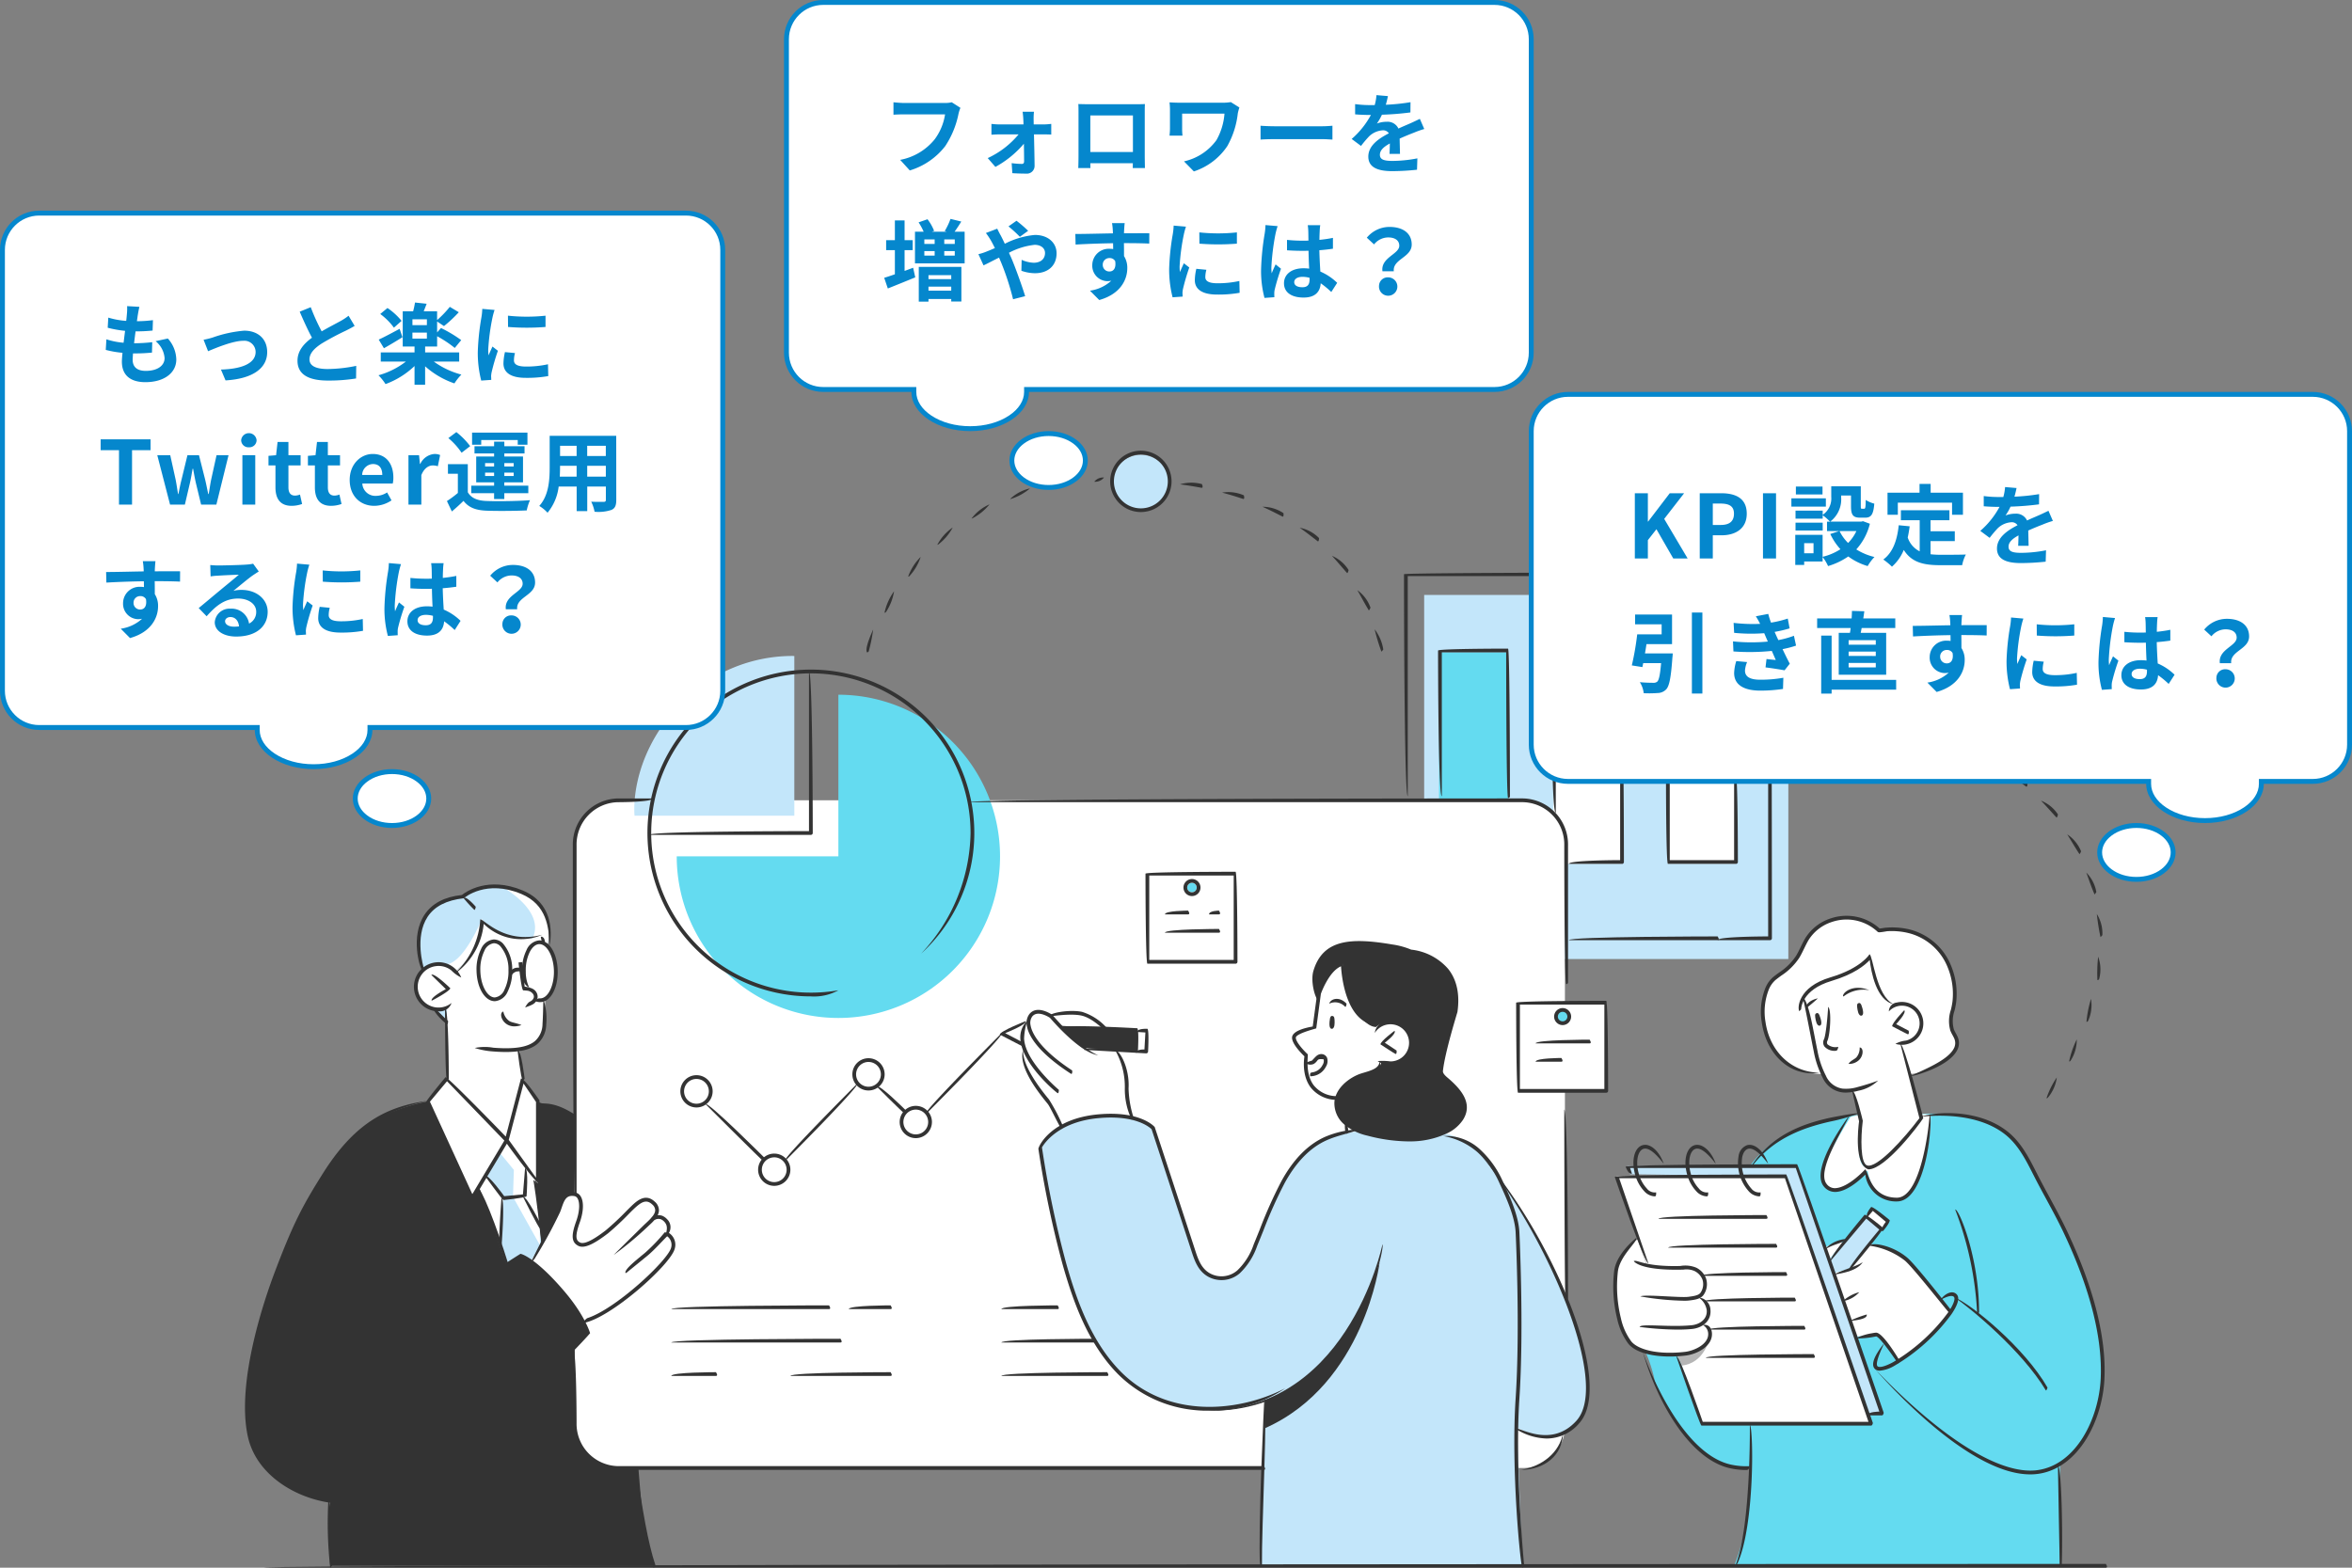 <svg xmlns="http://www.w3.org/2000/svg" xmlns:xlink="http://www.w3.org/1999/xlink" width="480" height="320" viewBox="0 0 480 320"><rect x="0" y="0" width="480" height="320" fill="#808080" stroke="none"/><defs><clipPath id="a"><rect width="380" height="228" transform="translate(0 0)" fill="none"/></clipPath></defs><g transform="translate(-820 -498)"><rect width="480" height="320" transform="translate(820 498)" fill="none"/><g transform="translate(870 590)"><rect width="380" height="228" transform="translate(0 0)" fill="none"/><g transform="translate(0 0)"><g transform="translate(0 0)" clip-path="url(#a)"><path d="M112.943.51a5.783,5.783,0,1,0,5.783,5.783A5.789,5.789,0,0,0,112.943.51" transform="translate(69.887 0.333)" fill="#c3e6fa"/><rect width="74.318" height="74.318" transform="translate(240.645 29.44)" fill="#c3e6fa"/><path d="M234.348,43.19H49.194a8.488,8.488,0,0,0-8.462,8.464V171.022a8.485,8.485,0,0,0,8.462,8.459H234.348a8.485,8.485,0,0,0,8.462-8.459V51.654a8.488,8.488,0,0,0-8.462-8.464" transform="translate(26.564 28.167)" fill="#fff"/><path d="M27.467,90.05V75.95s-5.642,1.469-6.338-3.709,4.545-5.588,5.5-5.211S29.372,68.3,29.372,68.3a15.649,15.649,0,0,0,3.694-4.043,26.916,26.916,0,0,0,1.591-6.349s3.721,3.736,6.924,3.825a30.281,30.281,0,0,0,5.371-.283l.131,1.272a6.367,6.367,0,0,1,2.6,5.406c-.063,3.726-1.188,5.429-2.156,5.85l-.134,5.764A5.382,5.382,0,0,1,42.244,84.4l.705,6.087-3.171,12.094Z" transform="translate(13.738 37.765)" fill="#fff"/><path d="M37.146,80.389s-11.114,1.872-15.968,8.2S11.321,101.915,7.9,111.2s-3.253,8.9-4.682,13.452a92,92,0,0,0-2.976,17.81C0,147.11,1.476,154.844,7.685,158.286s9.561,3.651,9.561,3.651-.051,5.745-.1,7.968.1,5.284.1,5.284H83.252s-1.908-7.549-2.257-10.453S80.124,155,80.124,155l-5.687.223s-7.091-2.45-7.3-7.967,0-16.571,0-16.571l2.746-2.835a26.234,26.234,0,0,0-6.387-9.923c-4.791-4.692-5.18-5.13-5.18-5.13s3.878-6.751,4.722-8.553,1.546-5.432,4-4.9l-.059-16.31-7.322-2.521Z" transform="translate(0.145 52.428)" fill="#333"/><path d="M26.485,77.786l-3.914,4.562,8.866,19.339,1.588-1.921,5.637,15.953,2.6-2.073,2.32,1.313,2.2-3.656L44.514,98.376l.5.689.078-16.593-3.471-5.087Z" transform="translate(14.72 50.468)" fill="#fff"/><path d="M199.759,89.547s-9.044.444-11.529-8.066,1.722-12.069,3.537-12.867,3.466-4.3,4.2-5.6,2.526-4.7,6.533-5.135,7.093.406,8.672,2.341c0,0,4.16-1.051,7.167.487A14.662,14.662,0,0,1,226,68.794a14.879,14.879,0,0,1,.59,5.987c-.5,2.5-1.355,3.873-.509,5.627s1.621,2.653.363,4.444-5.809,4.548-8.666,4.694Z" transform="translate(122.259 37.672)" fill="#fff"/><path d="M194.564,92.266s3.514-4.917,8.647-6.736,11.114-3.263,13.454-3.367l13.082-.226s8.472-.373,12.059,1.325,6.65,2.1,11.235,11.991c0,0,4.947,9.168,6.108,11.77s5.4,12.819,6.189,18.093,2.581,14.675-2.581,22.828c0,0-3.261,5.066-5.142,5.451l-.058,20.707H191.127a39.952,39.952,0,0,0,2.686-10.884c.509-5.807.686-8.951.686-8.951s-9.018.443-13.744-7.422c0,0-4.907-6.41-5.882-10.493a28.937,28.937,0,0,0-1.9-5.873Z" transform="translate(112.811 53.414)" fill="#64dbf0"/><path d="M192.61,70.809s1.8,9.237,2.564,12.167,2.452,7.773,7.25,6.923c.309.4,1.708,6.029,1.708,6.029s-1.236,9.379,1.342,9.644,9.536-7.768,11.046-9.994l-3.932-15.339s4.821-1.221,3.734-5.325c0,0-.707-3.651-5.614-2.316a8.153,8.153,0,0,1-3.451-5.041c-.788-3.5-1.171-5.084-1.171-5.084a11.6,11.6,0,0,1-6.2,4.016c-3.848.838-6.823,3.179-7.275,4.32" transform="translate(125.615 40.743)" fill="#fff"/><path d="M198.8,97.874l-2.772,3.483-.867-2.531s2.89-1.419,3.64-.952" transform="translate(127.278 63.769)" fill="#fff"/><path d="M203.6,97.992l-4.193,4.98-3.164.927,4.466,13.017s3.218-.223,4.187-.418a16.673,16.673,0,0,1,4.259,5.517,32.571,32.571,0,0,0,5.627-4.132,71.321,71.321,0,0,0,5.2-6.014s-4.7-6.3-7.012-8.669-4.036-4.355-9.371-5.208" transform="translate(127.983 63.908)" fill="#fff"/><path d="M173.871,97.446l1.931,5.294a36.81,36.81,0,0,0,6.812.512c2.169-.238,5.231.2,4.966,2.52a6.479,6.479,0,0,1-1,3.207s2.034,1.4,1.817,2.858a8.382,8.382,0,0,1-.995,2.736,1.959,1.959,0,0,1,1.29,1.9,3.248,3.248,0,0,1-2.541,3.539c-1.971.676-7.122,1.817-11.382.276s-5.373-9.688-5.614-12.561.968-8.053,4.719-10.278" transform="translate(110.297 63.552)" fill="#fff"/><path d="M112.443,72.357a10.6,10.6,0,0,0-6.324-2.82c-4.114-.438-4.3.327-4.3.327s-2.13-1-3.465-.327S97.3,72.2,97.3,72.2s-1.956,1.191-.952,4.9a11.31,11.31,0,0,0,2.082,6.7c2.306,3.185,3.24,4.238,3.881,5.561a28.176,28.176,0,0,1,1.3,3.676s4.664-2.293,7.944-2.4a50.789,50.789,0,0,1,6.747.325s-1.019-4.42-1.016-5.229a25.292,25.292,0,0,0-.466-4.971c-.355-1.15-1.48-3.669-1.48-3.669l-7.094-.4-4.307-4.5Z" transform="translate(62.651 45.198)" fill="#fff"/><path d="M136.132,83.172c-.015.24-.094,1.617-.094,1.617l2.093-.078Z" transform="translate(88.72 54.243)" fill="#fff"/><path d="M147,82.7s3.311,2.168,5.485-.567a4.044,4.044,0,0,0-.672-6c-1.066-.59-3.511-1.31-5.234.142a7.623,7.623,0,0,1-5.259-4.8,27.4,27.4,0,0,1-1.766-7.977s-2.648.287-4.588,5.188l-1.214,7.773s-3.884.734-4.175,1.945,2.531,3.645,2.531,3.645-1.365,8.079,6.2,8.666c0,0,1.515-3.111,3.681-3.987s4.058-1.353,4.588-1.9,1.183-1.071.421-2.123" transform="translate(84.492 41.411)" fill="#fff"/><path d="M195.686,103.466l7.516-8.92,3.251,2.739-6.685,7.934-2.906.851Z" transform="translate(127.621 61.66)" fill="#c3e6fa"/><path d="M200.236,95.122l1.231-1.462,3.189,2.475-1.168,1.482Z" transform="translate(130.588 61.083)" fill="#fff"/><path d="M175.532,107.486l-6.118-17.837H204.05l17.2,50.366-34.41.074Z" transform="translate(110.487 58.466)" fill="#fff"/><path d="M171.329,90.091l-.57-1.664,34.373-.1,17.577,50.594h-2.939l-16.6-48.4Z" transform="translate(111.364 57.602)" fill="#c3e6fa"/><path d="M162.8,85.391s-7.455.94-10.253,4.089a38.719,38.719,0,0,0-6.733,10.267c-1.522,3.579-3.755,9.358-4.471,10.685s-2.429,5.573-6.68,4.9-4.644-3.969-5.323-6.049-8.035-24.543-8.035-24.543-4.583-3.557-12.183-2.358a16.4,16.4,0,0,0-10.911,6.31s2.072,12.537,3.369,17.609,3.717,13.8,6.329,18.965,8.509,14.154,17.976,15.925,15.77,0,18.152-.968c.294.131-.932,33.754-.932,33.754l53.514.083-1.064-28.231s5.641,3.484,10.055.795,4.565-6.769,4.41-9.226a58.79,58.79,0,0,0-2.275-11.934,96.229,96.229,0,0,0-7.5-17.488c-4.071-7.118-9.117-14.594-9.117-14.594a18.935,18.935,0,0,0-6.2-5.945c-3.792-2.054-4.39-1.492-4.39-1.492a25.81,25.81,0,0,1-9.186,1.024,39.73,39.73,0,0,1-8.557-1.575" transform="translate(64.051 53.563)" fill="#c3e6fa"/><rect width="4.252" height="2.069" transform="matrix(0.056, -0.998, 0.998, 0.056, 181.853, 122.517)" fill="#fff"/><path d="M98.531,70.689l-5.1,2.12,4.038,2.123s.249-3.506,1.064-4.243" transform="translate(60.932 46.101)" fill="#fff"/><path d="M183.436,109.805s-.938,4.8-5.528,5.332l-1.071-2.272s4.428.223,6.6-3.06" transform="translate(115.328 71.612)" fill="#b5b5b5"/><rect width="18.004" height="18.004" transform="translate(259.802 112.668)" fill="#fff"/><path d="M163.275,69.037a1.314,1.314,0,1,0,1.313,1.317,1.316,1.316,0,0,0-1.313-1.317" transform="translate(105.626 45.024)" fill="#64dbf0"/><path d="M117.35,53.39a.958.958,0,1,0,.958.958.957.957,0,0,0-.958-.958" transform="translate(75.907 34.82)" fill="#64dbf0"/><rect width="14.09" height="30.122" transform="translate(243.679 41.143)" fill="#64dbf0"/><path d="M161.616,34.72V51.513l2.214,3.278.392,6.883h11.4V34.72Z" transform="translate(105.401 22.644)" fill="#fff"/><rect width="13.903" height="17.118" transform="translate(290.381 67.199)" fill="#fff"/><path d="M35.289,105.552s2.842-4.618,3.995-6.852,1.951-4.735,2.422-5.535a2.118,2.118,0,0,1,2.47-1.269c1.234.362,1.414,1.414,1.343,2.794s-1.368,4.573-1.247,5.518.477,2.4,2.4,1.872,4.192-2.46,5.219-3.4,5.092-4.932,5.092-4.932a2.61,2.61,0,0,1,2.941-.218,2.386,2.386,0,0,1,.945,2.759,2.954,2.954,0,0,1,1.849.834c.654.763.942,2.153.4,2.546a1.248,1.248,0,0,0,.656,1.011,2.212,2.212,0,0,1,.289,2.686,36.564,36.564,0,0,1-7.149,7.8c-3.23,2.576-8.494,6.014-10.671,6.635,0,0-3.194-4.6-4.973-6.746a55.808,55.808,0,0,0-5.983-5.508" transform="translate(23.014 59.875)" fill="#fff"/><path d="M25.763,69.028l-.152,2.523-1.926-2.51Z" transform="translate(15.447 45.018)" fill="#c3e6fa"/><path d="M28.822,71.2s3.537-2.6,4.5-5.636A21.119,21.119,0,0,0,34.36,60.62,9.517,9.517,0,0,0,41.9,64.456c5.3.251,4.836-.476,4.836-.476l.01,1.082,1,.588A13.78,13.78,0,0,0,47.6,60.62c-.615-2.3-2.369-4.155-5.231-5.607a12.48,12.48,0,0,0-7.108-1.132c-.672.241-3.868,1.087-4.42,1.781-.463.345-4.3.567-5.978,2.2s-2.81,2.994-3.142,5.68-.309,5.8.535,7.184a4.508,4.508,0,0,1,3.033-1.082A5.74,5.74,0,0,1,28.822,71.2" transform="translate(14.035 35.051)" fill="#c3e6fa"/><path d="M29.8,92.175l3.486,4.833-.717,8.567,1.375,5.051L36.97,108.7l1.9,1.165,2.2-3.658-.633-4.507-2.782-5.109.456-5.659L33.975,85.2Z" transform="translate(19.436 55.562)" fill="#c3e6fa"/><path d="M202.437,82.132l.271,1.092s-1.439,9.51,1.195,9.584,7.208-5.143,8.03-6.072,3.166-3.863,3.166-3.863l-.36-.925,2.25.081a33.09,33.09,0,0,1-1.271,9.4c-1.416,4.646-2.976,7.949-5.591,7.987a6.057,6.057,0,0,1-5.008-2.761A11.067,11.067,0,0,1,204.1,93.5s-4.537,4.142-6.569,3.96-3.56-1.984-2.254-5.221a93.12,93.12,0,0,1,5.375-9.735Z" transform="translate(127.039 53.445)" fill="#fff"/><path d="M48.141,57.967H80.747v-32.6A31.83,31.83,0,0,0,57.086,35.534c-10.273,11.083-8.945,22.433-8.945,22.433" transform="translate(31.36 16.529)" fill="#c3e6fa"/><path d="M86.319,30.147V63.138H53.328A32.991,32.991,0,1,0,86.319,30.147" transform="translate(34.779 19.661)" fill="#64dbf0"/><path d="M35.753,54.973a12.424,12.424,0,0,0-4.087-1.166c-.058.033,9.125,4.869,6.359,10.648,1.722-.056,2.054-.3,2.1-.431l.008,1,1,.587a13.731,13.731,0,0,0-.149-5.029c-.613-2.3-2.368-4.157-5.227-5.607" transform="translate(20.651 35.092)" fill="#fff"/><path d="M32.082,57.787s-3.521,8.623-7.042,9.32l1.677,1.309c.737-.58,3.479-2.873,4.307-5.49a21.049,21.049,0,0,0,1.041-4.942c.1.145.017-.2.017-.2" transform="translate(16.33 37.687)" fill="#fff"/><path d="M137.82,65.005s.679,7.255,2.379,9.323,2.847,3.489,4.444,3.585c-5.667-3.648-5.112-15.512-5.018-17.006-2.513.208-4.73.734-5.718,2.44-1.383,2.387-2.67,4.679-.976,8.438a8.548,8.548,0,0,1,4.889-6.781" transform="translate(86.168 39.723)" fill="#fff"/><path d="M141.132,90.242a3.482,3.482,0,0,1-1.57-1.381,5.637,5.637,0,0,1-.831-1.968,7.95,7.95,0,0,1,.365-4.909,5.128,5.128,0,0,1,1.649-1.963,19.35,19.35,0,0,1,2.115-1.171,5.3,5.3,0,0,0,1.5-1.128,4.794,4.794,0,0,0,1.076-1.485l-.757-.537a2.116,2.116,0,0,1-.687-.276,2.5,2.5,0,0,1-2.242,2.169c-2.082.291-6.047,2.473-6.726,5.013-.626,2.339.266,6.014,6.106,7.636" transform="translate(87.948 49.19)" fill="#fff"/><path d="M31.478,87.645l2.862,3.484-.178,5.518,5.507,9.867-.045-3.973-3.066-6.054.763-5.66L32.861,85.36Z" transform="translate(20.529 55.669)" fill="#fff"/><path d="M378.231,138.3H2.361c0-.765,375.87-.765,375.87-.765.383.593.213.765,0,.765" transform="translate(1.54 89.698)" fill="#333"/><path d="M145.773,84.953a2.5,2.5,0,0,1-2.242,2.169c-2.082.289-6.047,2.473-6.726,5.011s.413,6.652,7.683,8.006,12.142.335,13.695-.443,5.006-2.219,4.613-5.7-3.7-5.36-4.37-5.921-.463-1.821-.193-3.121,2.625-9.632,2.706-10.458.573-4.753-1.52-7.678-7.582-4.244-7.582-4.244-5.493-1.874-9.128-1.753-7.418.2-8.8,2.589-2.668,4.681-.975,8.438a8.54,8.54,0,0,1,4.889-6.779s.679,7.253,2.377,9.322,2.848,3.489,4.446,3.587a3.908,3.908,0,0,1,2.786-1.041,4.7,4.7,0,0,1,4.406,3.949s-.368,3.94-2.764,4.35-3.3-.281-3.3-.281" transform="translate(86.168 39.662)" fill="#333"/><path d="M100.831,71.058l15.5.872-.24,4.244-10.954-.621Z" transform="translate(65.759 46.342)" fill="#333"/><path d="M149.421,100.266s-3.088,24.824-23.382,33.865l-.089-5.74s6.025-1.325,12.51-8.391,10.961-19.734,10.961-19.734" transform="translate(82.141 65.391)" fill="#333"/><path d="M116.1,76.531c-.021,0-10.652-.6-10.652-.6.043-.765,10.291-.188,10.291-.188l.195-3.479-15.121-.853c.043-.765,15.547.109,15.547.109.36.4.121,4.649.121,4.649a.38.38,0,0,1-.382.36" transform="translate(65.75 46.369)" fill="#333"/><path d="M112.144,76.437c-.021,0-2.09-.116-2.09-.116.045-.765,1.73-.671,1.73-.671l.195-3.479-1.687-.1c.045-.763,2.113-.646,2.113-.646.362.4.122,4.649.122,4.649a.383.383,0,0,1-.383.36" transform="translate(71.774 46.579)" fill="#333"/><path d="M97.949,75.642c-.178-.045-4.717-2.427-4.717-2.427.04-.7,5.287-2.743,5.287-2.743.279.715-4.185,2.455-4.185,2.455l3.793,1.994c.091.648-.041.72-.178.72" transform="translate(60.803 45.96)" fill="#333"/><path d="M105.644,82.154c-7.283-4.705-8.781-8.167-9.046-9.819a2.984,2.984,0,0,1,.507-2.384c1.581-1.989,4.567.063,4.692.154.132.135,6.047,7.094,9.384,8.236-3.684-.451-9.317-6.994-9.862-7.633C101,70.5,98.768,69.1,97.7,70.429a2.232,2.232,0,0,0-.347,1.788c.195,1.228,1.416,4.588,8.5,9.236.036.641-.086.7-.211.7" transform="translate(62.965 45.056)" fill="#333"/><path d="M103.4,85.213c-.537-.33-7.384-6.1-7.623-11.112a4.71,4.71,0,0,1,1.4-3.669,13.727,13.727,0,0,0-.636,3.633c.225,4.684,7.035,10.414,7.1,10.471-.028.629-.137.677-.246.677" transform="translate(62.457 45.933)" fill="#333"/><path d="M110.683,73.136c-.3-.147-2.487-2.491-4.75-2.982-2.31-.5-6.6.207-6.647.215.055-.785,4.347-1.5,6.81-.963a11.229,11.229,0,0,1,4.867,3.088c-.094.61-.187.643-.281.643" transform="translate(64.751 45.143)" fill="#333"/><path d="M110.826,88.2a14.446,14.446,0,0,1-1.4-6.448,15.061,15.061,0,0,0-1.9-7.61c.752-.236,2.919,3.451,2.662,7.658a21.384,21.384,0,0,0,.995,5.9c-.286.492-.325.5-.363.5" transform="translate(70.13 48.349)" fill="#333"/><path d="M103.974,90.179c-.947-1.6-2.212-4.37-2.734-5.067-1.784-2.194-6.153-7.55-5.056-11.117-.243,3.4,3.927,8.519,5.3,10.2a38.119,38.119,0,0,1,2.843,5.452c-.246.527-.3.535-.352.535" transform="translate(62.615 48.257)" fill="#333"/><path d="M131.977,79.08c-.116-.742.088-.745.522-.819a2.776,2.776,0,0,0,1.986-1.482,1.524,1.524,0,0,0,.228-1.157c-.985-.14-1.135.048-1.312.266a2.375,2.375,0,0,1-.725.677,1.76,1.76,0,0,1-1.7-.188,7.16,7.16,0,0,1,1.335-.489c.694-.735.925-1.024,1.3-1.2a1.407,1.407,0,0,1,1.069-.068,1.287,1.287,0,0,1,.725.679,2.158,2.158,0,0,1-.246,1.839,3.555,3.555,0,0,1-2.544,1.88,4.018,4.018,0,0,1-.639.061" transform="translate(85.422 48.616)" fill="#333"/><path d="M137.192,69.355a2.75,2.75,0,0,0-3.273-.646c.362-1.1,2.143-1.512,3.554,0-.094.611-.187.644-.281.644" transform="translate(87.338 44.169)" fill="#333"/><path d="M134.575,69.841c-.306-.05-.512.081-.6,1.183-.1,1.228.215,1.446.491,1.436s.553-.388.544-1.266-.03-1.289-.431-1.353" transform="translate(87.36 45.543)" fill="#333"/><path d="M142.763,79.511a4.557,4.557,0,0,1-2.617-.826,11.625,11.625,0,0,1,2.6.061,3.793,3.793,0,0,0,2.706-6.465,3.8,3.8,0,0,0-5.9.656,2.931,2.931,0,0,1,3.212-2.541,4.558,4.558,0,1,1,0,9.115" transform="translate(91.011 45.91)" fill="#333"/><path d="M143.342,76.4c-.211-.061-3.085-1.961-3.085-1.961-.016-.628,2.871-2.771,2.871-2.771.458.616-1.993,2.434-1.993,2.434l2.419,1.6c.033.641-.088.7-.213.7" transform="translate(91.472 46.739)" fill="#333"/><path d="M136.156,85.18c-.382-.4-.287-2.021-.287-2.021.767.043.669,1.66.669,1.66a.381.381,0,0,1-.382.36" transform="translate(88.602 54.234)" fill="#333"/><path d="M125.427,151.548c-.477-7.76.851-34.183.864-34.448.75.3-.575,26.7-.481,34.059-.38.388-.382.388-.383.388" transform="translate(81.732 76.369)" fill="#333"/><path d="M132.909,142.51A25.609,25.609,0,0,1,114.183,135c-6.12-6.242-9.135-14.86-11.278-22.465A207.993,207.993,0,0,1,98,89.07c.1-.743,2.8-6.181,12.256-7.033,8.514-.762,11.362,2.447,11.478,2.584.073.127,8.2,24.954,8.2,24.954.644,1.991,1.251,3.874,3.06,4.909a4.921,4.921,0,0,0,5.624-.606,13.187,13.187,0,0,0,3.337-5.325c.416-1,.823-2.016,1.231-3.03a92.422,92.422,0,0,1,4.393-9.811c2.449-4.491,5.467-7.554,8.973-9.1a19.13,19.13,0,0,1,7.071-1.51c-2.392.9-4.484,1.2-6.762,2.211-3.347,1.479-6.244,4.428-8.609,8.77a91.477,91.477,0,0,0-4.353,9.731c-.41,1.014-.816,2.031-1.234,3.038a14.064,14.064,0,0,1-3.554,5.617,5.676,5.676,0,0,1-6.5.684c-2.069-1.185-2.748-3.3-3.407-5.34l-2.824-8.639-5.275-16.1c-.387-.385-3.266-2.956-10.779-2.27-8.3.745-11.179,5.252-11.595,5.986a208.949,208.949,0,0,0,4.91,23.54c2.118,7.514,5.09,16.018,11.088,22.139,9.335,9.523,23.636,8.611,33.666,3.481a26.915,26.915,0,0,1-15.487,4.562" transform="translate(63.914 53.426)" fill="#333"/><path d="M164.155,172.785c-.4-.542-2.318-20.15-1.361-34.532.955-14.329.01-33.742,0-33.937-.147-2.961-1.664-6.549-3.281-9.987a19.081,19.081,0,0,0-4.5-6.356,14.539,14.539,0,0,0-7.017-3.306,10.274,10.274,0,0,1,7.521,2.733,19.737,19.737,0,0,1,4.691,6.6c1.651,3.511,3.2,7.187,3.351,10.278.01.193.96,19.649,0,34.023-.952,14.323.96,33.866.978,34.063-.355.421-.368.421-.38.421" transform="translate(96.518 55.214)" fill="#333"/><path d="M120.646,132.023c-1.039,0-2.1-.045-3.2-.135,30.7,1.831,38.023-33.485,38.094-33.84.682.5-6.255,33.975-34.894,33.975" transform="translate(76.595 63.944)" fill="#333"/><path d="M165.941,144.717a12.277,12.277,0,0,1-6.4-2.042c.724-.428,7.266,4.182,12.485-1.583,7.149-7.9-6.69-38.676-19.167-53.819,13.53,15.215,27.254,46.023,19.735,54.333a8.719,8.719,0,0,1-6.652,3.111" transform="translate(99.689 56.917)" fill="#333"/><path d="M138.241,91.316a6.789,6.789,0,0,1-5.12-2.556c-1.738-2.343-1.391-5.479-1.259-6.331-.6-.578-2.543-2.526-2.526-3.812.018-1.416,2.938-2.06,4.216-2.273l.922-6.838c.1-.3,1.956-5.612,5.127-6.344.473.477.861,11.864,7.185,12.956-6.336-.316-7.309-9.731-7.458-12.066-2.5,1.034-4.1,5.583-4.112,5.632l-.943,7.045c-2.174.6-4.162,1.3-4.168,1.9-.013.828,1.485,2.513,2.432,3.384.109.395-.578,3.9,1.2,6.3a6.045,6.045,0,0,0,4.538,2.242c.327.618.16.765-.035.765" transform="translate(84.349 41.192)" fill="#333"/><path d="M151.448,101.473a33.747,33.747,0,0,1-8.372-1.175,11.16,11.16,0,0,1-4.624-2.2,5.666,5.666,0,0,1-2.11-4.707c.253-2.729,2.786-4.709,4.879-5.573.375-.154.81-.283,1.267-.418,1.768-.522,3.025-.991,3.08-2.318.684,2.006-1.282,2.587-2.862,3.052a12,12,0,0,0-1.191.393c-1.9.781-4.19,2.546-4.413,4.935a4.986,4.986,0,0,0,1.849,4.056,10.463,10.463,0,0,0,4.319,2.037c4.373,1.148,10.622,2.022,15.542-.33a7.248,7.248,0,0,0,3.131-2.576c1.8-2.858-.43-5.363-2.569-7.225-.834-.694-1.748-1.449-1.649-2.4a74.259,74.259,0,0,1,2.853-11.709c.6-3.769.013-6.536-1.634-8.593a11.137,11.137,0,0,0-7.063-3.635,15.927,15.927,0,0,0-3.84-1.057c-9.687-1.649-13.677-.387-15.243,4.824-.641,2.133.53,6.006.54,6.044-.781.058-1.981-3.912-1.275-6.262,1.933-6.419,7.6-6.809,16.105-5.358a15.653,15.653,0,0,1,3.838,1.051,11.678,11.678,0,0,1,7.532,3.911c1.788,2.229,2.429,5.194,1.91,8.816-2.173,7.21-2.8,10.485-2.962,12.049-.056.535.667,1.133,1.145,1.53,2.43,2.11,5.092,5.031,2.961,8.419a8.015,8.015,0,0,1-3.45,2.86,17.856,17.856,0,0,1-7.694,1.555" transform="translate(85.988 39.513)" fill="#333"/><path d="M84.132,88.36c-.269-.653,15.575-16.5,15.575-16.5.54.54-15.3,16.383-15.3,16.383a.375.375,0,0,1-.271.112" transform="translate(54.866 46.868)" fill="#333"/><path d="M83.645,84.025c-.273-.112-5.632-5.474-5.632-5.474.54-.542,5.9,4.821,5.9,4.821-.074.616-.172.653-.269.653" transform="translate(50.878 51.204)" fill="#333"/><path d="M66.744,93.811c-.269-.653,14.718-15.638,14.718-15.638C82,78.713,67.015,93.7,67.015,93.7a.377.377,0,0,1-.271.112" transform="translate(43.526 50.982)" fill="#333"/><path d="M68.75,92.439c-.271-.112-11.886-11.725-11.886-11.725.542-.54,12.155,11.073,12.155,11.073-.073.616-.17.653-.269.653" transform="translate(37.085 52.627)" fill="#333"/><path d="M78.317,81.644a3.294,3.294,0,1,1,3.294-3.294,3.3,3.3,0,0,1-3.294,3.294m0-5.824a2.529,2.529,0,1,0,2.526,2.529,2.532,2.532,0,0,0-2.526-2.529" transform="translate(48.928 48.949)" fill="#333"/><path d="M84.16,87.529a3.293,3.293,0,1,1,3.294-3.291,3.3,3.3,0,0,1-3.294,3.291m0-5.821a2.529,2.529,0,1,0,2.526,2.529,2.532,2.532,0,0,0-2.526-2.529" transform="translate(52.738 52.789)" fill="#333"/><path d="M66.675,93.424a3.292,3.292,0,1,1,3.293-3.289,3.3,3.3,0,0,1-3.293,3.289m0-5.819A2.528,2.528,0,1,0,69.2,90.134,2.532,2.532,0,0,0,66.675,87.6" transform="translate(41.334 56.635)" fill="#333"/><path d="M57.068,83.74a3.294,3.294,0,1,1,3.3-3.294,3.3,3.3,0,0,1-3.3,3.294m0-5.822a2.529,2.529,0,1,0,2.526,2.528,2.532,2.532,0,0,0-2.526-2.528" transform="translate(35.07 50.317)" fill="#333"/><path d="M175.4,86.729h-18c-.385-.383-.385-18.384-.385-18.384.385-.382,18.389-.382,18.389-.382.383.382.383,18.382.383,18.382a.386.386,0,0,1-.383.383m-17.62-.765h17.237V68.727H157.784Z" transform="translate(102.401 44.324)" fill="#333"/><path d="M129.621,70.789H111.615c-.383-.382-.383-18.387-.383-18.387.383-.382,18.389-.382,18.389-.382C130,52.4,130,70.407,130,70.407a.385.385,0,0,1-.383.382M112,70.022h17.235V52.783H112Z" transform="translate(72.542 33.926)" fill="#333"/><path d="M117.658,56.394a1.737,1.737,0,1,1,1.74-1.736,1.739,1.739,0,0,1-1.74,1.736m0-2.71a.972.972,0,1,0,.971.973.973.973,0,0,0-.971-.973" transform="translate(75.6 34.512)" fill="#333"/><path d="M121.113,57.587h-2.032c0-.765,2.032-.765,2.032-.765.382.593.21.765,0,.765" transform="translate(77.661 37.058)" fill="#333"/><path d="M118.375,57.587h-4.743c0-.765,4.743-.765,4.743-.765.383.593.211.765,0,.765" transform="translate(74.107 37.058)" fill="#333"/><path d="M124.667,59.85H113.632c0-.765,11.035-.765,11.035-.765.382.593.21.765,0,.765" transform="translate(74.107 38.534)" fill="#333"/><path d="M163.443,72.334a1.736,1.736,0,1,1,1.738-1.736,1.739,1.739,0,0,1-1.738,1.736m0-2.708a.971.971,0,1,0,.971.971.973.973,0,0,0-.971-.971" transform="translate(105.458 44.909)" fill="#333"/><path d="M170.451,73.529H159.416c0-.765,11.035-.765,11.035-.765.383.593.211.765,0,.765" transform="translate(103.966 47.455)" fill="#333"/><path d="M164.691,75.792h-5.275c0-.765,5.275-.765,5.275-.765.383.593.211.765,0,.765" transform="translate(103.966 48.931)" fill="#333"/><path d="M83.123,106.355H74.581c0-.765,8.542-.765,8.542-.765.383.593.213.765,0,.765" transform="translate(48.64 68.863)" fill="#333"/><path d="M84.855,106.355h-32.2c0-.765,32.2-.765,32.2-.765.383.593.211.765,0,.765" transform="translate(34.343 68.863)" fill="#333"/><path d="M87.2,110.483H52.659c0-.765,34.537-.765,34.537-.765.383.593.211.765,0,.765" transform="translate(34.343 71.555)" fill="#333"/><path d="M87.822,114.611H67.376c0-.765,20.446-.765,20.446-.765.383.593.213.765,0,.765" transform="translate(43.941 74.247)" fill="#333"/><path d="M61.777,114.611H52.659c0-.765,9.118-.765,9.118-.765.383.593.211.765,0,.765" transform="translate(34.343 74.247)" fill="#333"/><path d="M104.923,106.355H93.43c0-.765,11.492-.765,11.492-.765.383.593.211.765,0,.765" transform="translate(60.932 68.863)" fill="#333"/><path d="M112.518,110.483H93.429c0-.765,19.089-.765,19.089-.765.383.593.211.765,0,.765" transform="translate(60.932 71.555)" fill="#333"/><path d="M115.039,114.611H93.429c0-.765,21.61-.765,21.61-.765.383.593.211.765,0,.765" transform="translate(60.932 74.247)" fill="#333"/><path d="M82.913,60.626H49.942c0-.765,32.587-.765,32.587-.765V27.274c.767,0,.767,32.971.767,32.971a.382.382,0,0,1-.383.382" transform="translate(32.571 17.788)" fill="#333"/><path d="M83.064,93.749a33.353,33.353,0,1,1,22.491-8.722,36.65,36.65,0,0,0,10.1-24.632A32.587,32.587,0,1,0,83.064,92.984a32.964,32.964,0,0,0,5.619-.482,10.294,10.294,0,0,1-5.619,1.247" transform="translate(32.419 17.637)" fill="#333"/><path d="M157.628,128.887c4.357-.765,7.8-3.484,8.57-7.532-.088,4.565-3.833,7.532-8.57,7.532" transform="translate(102.8 79.144)" fill="#333"/><path d="M163.345,120.2c-.383-.382-.383-38.791-.383-38.791.767,0,.767,38.41.767,38.41a.383.383,0,0,1-.383.382" transform="translate(106.279 53.09)" fill="#333"/><path d="M211.291,80.868c-.383-.382-.383-28.33-.383-28.33a8.635,8.635,0,0,0-8.423-8.813H89.445c0-.767,113.04-.767,113.04-.767a9.4,9.4,0,0,1,9.189,9.579V80.486a.383.383,0,0,1-.383.382" transform="translate(58.333 28.017)" fill="#333"/><path d="M40.877,123.9c-.383-.382-.383-71.357-.383-71.357a9.4,9.4,0,0,1,9.189-9.579h7.1c0,.765-7.1.765-7.1.765a8.636,8.636,0,0,0-8.423,8.814v70.976a.382.382,0,0,1-.383.382" transform="translate(26.409 28.017)" fill="#333"/><path d="M181.549,135.75H49.682a9.4,9.4,0,0,1-9.189-9.578v-15.34c.768,0,.768,15.34.768,15.34a8.633,8.633,0,0,0,8.421,8.813H181.549c.383.593.211.765,0,.765" transform="translate(26.408 72.282)" fill="#333"/><path d="M47.006,104.878c-.241-.681,1.751-2.29,3.973-4.111a36.61,36.61,0,0,0,4.033-4.2c.843.086.915.316.819.5-.983.887-2.789,3-4.365,4.291-2.227,1.824-4.221,3.433-4.221,3.433a.372.372,0,0,1-.24.084" transform="translate(30.643 62.978)" fill="#333"/><path d="M199.492,105.905c-.292-.629,6.321-8.479,6.321-8.479l-2.667-2.245-7.271,8.628c-.587-.491,6.931-9.412,6.931-9.412.542-.046,3.792,2.693,3.792,2.693.048.537-6.812,8.679-6.812,8.679a.388.388,0,0,1-.294.137" transform="translate(127.723 61.562)" fill="#333"/><path d="M203.43,98.389c-.292-.628.8-1.92.8-1.92l-2.667-2.245-1.09,1.289c-.585-.491.752-2.075.752-2.075.54-.046,3.79,2.693,3.79,2.693.048.539-1.287,2.121-1.287,2.121a.382.382,0,0,1-.294.137" transform="translate(130.644 60.937)" fill="#333"/><path d="M197.364,105.791a7.994,7.994,0,0,1,3.364-1.831,5.7,5.7,0,0,1-3.27,1.821.467.467,0,0,1-.094.01" transform="translate(128.715 67.8)" fill="#333"/><path d="M196.244,102.806c1.988-1.092,4.522-1.6,5.926-2.553-1.1,1.674-3.737,2.2-5.865,2.548a.262.262,0,0,1-.061,0" transform="translate(127.985 65.382)" fill="#333"/><path d="M198.2,108.04a22.631,22.631,0,0,1,3.506-1.322c.132.755-1.228,1.1-3.466,1.322Z" transform="translate(129.263 69.599)" fill="#333"/><path d="M195.161,99.459a6.542,6.542,0,0,1,4.063-2.06c.03.767-2.083.924-3.863,2.006a.38.38,0,0,1-.2.055" transform="translate(127.278 63.521)" fill="#333"/><path d="M217.1,112.224c-.375-.236-7.431-9.323-9.2-10.823a15.1,15.1,0,0,0-7.225-3.055c.261-.742,4.512-.259,7.724,2.47,1.824,1.555,8.71,10.414,9,10.792-.137.591-.22.616-.3.616" transform="translate(130.872 63.934)" fill="#333"/><path d="M207.6,115.241c-2.05-3.048-3.94-5.487-4.458-5.513a18.879,18.879,0,0,1-4.206.418,11.747,11.747,0,0,1,3.387-1.066,5.488,5.488,0,0,1,.819-.117c1.229,0,3.757,3.983,4.785,5.7-.192.562-.259.578-.327.578" transform="translate(129.739 71.063)" fill="#333"/><path d="M229.83,123.616c-4.884-8.162-15.532-16.912-18.689-19.031,3.622,1.51,14.4,10.374,19.023,18.456-.2.558-.269.575-.334.575" transform="translate(137.7 68.207)" fill="#333"/><path d="M193.743,135.452a15.332,15.332,0,0,1-3.222-.347c-8.137-1.758-14.833-13.206-17.862-23.77,3.7,10.134,10.2,21.333,18.024,23.021a14.571,14.571,0,0,0,3.845.309c-.23.78-.507.786-.785.786" transform="translate(112.604 72.61)" fill="#333"/><path d="M233.029,155.583c-11.752,0-27.125-16.352-31.723-21.562,13.257,13.872,25.465,21.794,33.261,20.69,7.846-1.11,12.48-10.468,12.861-18.7.38-8.314-2.168-18.337-7.575-29.789-1.094-2.32-2.335-4.608-3.534-6.822-.706-1.3-1.413-2.605-2.095-3.922-.208-.406-.418-.816-.626-1.226-1.462-2.878-2.976-5.855-5.513-7.929-5.517-4.509-13.992-4.114-17.383-3.736,3.4-1.152,12.125-1.551,17.87,3.139,2.66,2.178,4.21,5.229,5.708,8.178.208.406.416.815.625,1.218.681,1.313,1.384,2.614,2.088,3.911,1.2,2.225,2.45,4.525,3.554,6.861,5.46,11.565,8.033,21.71,7.645,30.149-.39,8.545-5.262,18.26-13.516,19.431a11.818,11.818,0,0,1-1.646.112" transform="translate(131.286 53.37)" fill="#333"/><path d="M186.042,92.7c4.306-6.61,10.856-8.722,16.044-9.892.173-.036,4.071-.831,6.05-.981a33.828,33.828,0,0,1-5.89,1.73c-5.056,1.14-11.441,3.194-15.9,8.994a.378.378,0,0,1-.3.149" transform="translate(121.331 53.365)" fill="#333"/><path d="M201.24,87.037a6.131,6.131,0,0,1-.829-.055,5.135,5.135,0,0,1-3.924-3.019,19.259,19.259,0,0,1-1.8-5.32c-.18-.884-.41-2.062-.656-3.324-.59-3.015-1.322-6.767-1.641-7.876,1.066.932,1.769,4.542,2.392,7.729.248,1.262.476,2.434.656,3.318a18.513,18.513,0,0,0,1.728,5.113,4.429,4.429,0,0,0,3.349,2.62,8.135,8.135,0,0,0,3.083-.306c1.231-.327,3.017-.864,4.228-1.337a8.027,8.027,0,0,1-4.033,2.078,10.212,10.212,0,0,1-2.549.377" transform="translate(125.469 43.985)" fill="#333"/><path d="M205.715,76.856a4.368,4.368,0,0,1-1.318-.2,5.648,5.648,0,0,1,2.159-.661,3.612,3.612,0,1,0-3.5-5.953,1.825,1.825,0,0,1,1.641-1.816,4.375,4.375,0,1,1,2.037,8.51,4.247,4.247,0,0,1-1.018.124" transform="translate(132.427 44.412)" fill="#333"/><path d="M206.659,74.038c-.178-.045-3.19-1.634-3.19-1.634-.1-.6,2.457-3.281,2.457-3.281.553.529-1.651,2.842-1.651,2.842l2.564,1.353c.091.646-.043.72-.18.72" transform="translate(132.695 45.08)" fill="#333"/><path d="M215.737,115.018a68.144,68.144,0,0,0-4.491-21.267c.748-.2,4.876,9.766,4.876,20.885a.384.384,0,0,1-.385.382" transform="translate(137.768 61.14)" fill="#333"/><path d="M198.066,77.081c.476-.705,1.153-.882,1.606-1.325a2.878,2.878,0,0,0,.677-2.027c.768.01.877,1.575-.137,2.571a2.931,2.931,0,0,1-2.146.781" transform="translate(129.173 48.084)" fill="#333"/><path d="M184.155,148.843c3.068-7.988,2.858-28.313,2.855-28.52.778.831.981,20.7-2.508,28.3a.38.38,0,0,1-.347.221" transform="translate(120.101 78.471)" fill="#333"/><path d="M180.561,121.462c-3.992,0-7.17-.952-8.49-2.637a13.147,13.147,0,0,1-2.244-4.995,27.488,27.488,0,0,1-.636-9.771c.418-3.585,4.352-6.67,4.519-6.8.431.636-3.379,3.623-3.757,6.885a27.116,27.116,0,0,0,.618,9.5,12.4,12.4,0,0,0,2.1,4.709c1.224,1.565,5.1,2.835,11,2.158,1.766-.2,4.96-1.551,4.705-3.881a2.056,2.056,0,0,0-1.09-1.6c1.2-.221,1.751.6,1.854,1.52.3,2.764-3.032,4.453-5.383,4.722a27.727,27.727,0,0,1-3.2.192" transform="translate(110.224 63.432)" fill="#333"/><path d="M181.865,108.236a56.687,56.687,0,0,1-8.975-.887c.915-.468,8.221.324,9.862.078.995-.131,2.072-.273,2.447-.872a3.07,3.07,0,0,0,.357-2.66,3.311,3.311,0,0,0-1.642-1.74,4.146,4.146,0,0,0-2.25-.271c-8.527.228-9.979-1.527-10.118-1.73.661-.4,2.1,1.176,9.48.991a5.849,5.849,0,0,1,3.253.334,4.05,4.05,0,0,1,2,2.158,3.828,3.828,0,0,1-.43,3.321c-.565.91-1.857,1.079-2.713,1.191a8.337,8.337,0,0,1-1.271.088" transform="translate(111.877 65.275)" fill="#333"/><path d="M180.009,111.175a64.674,64.674,0,0,1-7.739-.545c.169-.748,6.235.106,10.637-.354,1.588-.162,3.218-1.2,3.055-3.086a3.78,3.78,0,0,0-1.652-2.572,2.623,2.623,0,0,1,2.414,2.506c.211,2.406-1.788,3.717-3.739,3.917-.94.094-1.958.134-2.976.134" transform="translate(112.349 68.229)" fill="#333"/><path d="M201.848,98.9c-2.914-.909-2.121-8.182-1.912-9.817l-1.426-6.227c.747-.17,2.187,6.123,2.187,6.123-.444,3.584-.479,8.649.857,9.112,1.984.712,7.574-5.482,10.7-9.642l-3.888-15.16c.743-.19,4.676,15.147,4.676,15.147-.876,1.413-7.732,10.465-11.2,10.465" transform="translate(129.463 47.793)" fill="#333"/><path d="M194.224,69.513c.289-.111.517-.025.829,1.038.349,1.181.081,1.459-.192,1.505s-.621-.269-.786-1.13-.231-1.269.149-1.413" transform="translate(126.484 45.311)" fill="#333"/><path d="M199.423,68.266c.292-.1.519-.01.8,1.059.317,1.191.041,1.461-.231,1.5s-.613-.286-.757-1.152-.2-1.274.185-1.408" transform="translate(129.866 44.5)" fill="#333"/><path d="M224.322,146.118c-.127-5.665-.38-20.573-.383-20.723.768.139,1.023,15.071.767,20.361a.382.382,0,0,1-.383.362" transform="translate(146.046 81.779)" fill="#333"/><path d="M221.511,140.677H186.877c-.362-.258-5.123-14.141-5.123-14.141.724-.251,5.4,13.376,5.4,13.376h33.825l-17.055-49.73H170.1l5.951,17.356c-.724.251-6.852-17.614-6.852-17.614.363-.507,35-.507,35-.507.362.256,17.68,50.751,17.68,50.751-.122.448-.238.509-.362.509" transform="translate(110.344 58.315)" fill="#333"/><path d="M222.854,139.414h-2.936c0-.765,2.4-.765,2.4-.765L205.263,88.92H171.44l.395,1.153c-.725.251-1.294-1.409-1.294-1.409.362-.509,34.995-.509,34.995-.509.363.258,17.68,50.75,17.68,50.75-.121.448-.236.509-.362.509" transform="translate(111.222 57.492)" fill="#333"/><path d="M192.041,73.84c-.385-.563-.357-4.925,6.376-6.918,6.268-1.86,7.939-4.684,7.955-4.71.72.245,1.338,8.585,4.948,10.2-3.585-.77-4.616-6.668-4.9-9.026-.963,1.049-3.2,2.906-7.787,4.268-6.148,1.821-6.212,5.637-6.21,5.8-.382.385-.382.385-.383.385" transform="translate(125.158 40.573)" fill="#333"/><path d="M217.706,90.228c2.293-1.183,7.509-3.1,8.875-5.616a2.294,2.294,0,0,0,.127-2.1,7.376,7.376,0,0,0-.354-.7,7.571,7.571,0,0,1-.443-.907,7.083,7.083,0,0,1,.1-4.233,15.251,15.251,0,0,0,.334-1.728,14.218,14.218,0,0,0-.935-6.847,11.639,11.639,0,0,0-8.41-7.2,14.526,14.526,0,0,0-3.993-.292c-1.591.271-1.8.276-1.981.079a9.282,9.282,0,0,0-9.247-1.983,8.8,8.8,0,0,0-4.816,3.719c-.324.552-.611,1.142-.891,1.713-.306.628-.621,1.277-.991,1.893a12.654,12.654,0,0,1-3.691,3.651c-.363.268-.734.542-1.112.839a5.164,5.164,0,0,0-1.441,2.044,12.4,12.4,0,0,0-.661,6.521c.876,6.163,5.394,10.387,11.048,10.387-5.859.978-10.858-3.593-11.806-10.277a13.137,13.137,0,0,1,.717-6.937,5.865,5.865,0,0,1,1.67-2.341c.382-.3.76-.582,1.128-.854a11.807,11.807,0,0,0,3.489-3.433c.355-.582.661-1.216.96-1.827.284-.587.58-1.191.919-1.768a9.564,9.564,0,0,1,5.237-4.058,10.086,10.086,0,0,1,9.946,2.085c.235-.015.775-.107,1.023-.149a15.232,15.232,0,0,1,4.653.238,12.39,12.39,0,0,1,8.96,7.663,14.994,14.994,0,0,1,.986,7.213,15.687,15.687,0,0,1-.349,1.817,6.423,6.423,0,0,0-.134,3.788,7.1,7.1,0,0,0,.4.813c.139.254.278.509.39.775a3.072,3.072,0,0,1-.164,2.767c-1.626,3-7.517,4.892-9.479,5.244a.334.334,0,0,1-.069,0" transform="translate(122.122 37.477)" fill="#333"/><path d="M192.891,69.52c-.19-.72.929-1.588,2.316-1.857-1.056.985-2.069,1.769-2.08,1.776a.382.382,0,0,1-.236.081" transform="translate(125.784 44.128)" fill="#333"/><path d="M197.4,68.1c-.162-.752,2.034-2.627,5.373-1.246a6.6,6.6,0,0,0-5.12,1.15.367.367,0,0,1-.253.1" transform="translate(128.735 43.278)" fill="#333"/><path d="M202.47,119.973a1.327,1.327,0,0,1-1.034-.392c-.79-.869-.132-2.63,1.953-5.239-1.421,3-1.731,4.342-1.386,4.724.249.276,1.231.228,3.174-.824A38.009,38.009,0,0,0,216.48,108c1.236-1.831,1.381-2.8,1.13-3.078-.362-.4-1.274-.195-2.789.623,1.011-1.414,2.525-2.049,3.357-1.137.628.692.269,2.047-1.064,4.02a38.776,38.776,0,0,1-11.573,10.491,7.145,7.145,0,0,1-3.071,1.056" transform="translate(131.159 67.813)" fill="#333"/><path d="M197.421,77.682a2.731,2.731,0,0,1-2.2-.853,1.406,1.406,0,0,1-.122-1.484c.438-.975.767-5.12.857-6.633.73.618.416,5.67-.16,6.949a.651.651,0,0,0,.035.705,2.5,2.5,0,0,0,2.191.5c-.131.795-.37.815-.6.815" transform="translate(127.138 44.812)" fill="#333"/><path d="M175.81,96.271a3.053,3.053,0,0,1-2.1-1.051,7.962,7.962,0,0,1-1.845-3.346c-.834-2.906-.173-5.561,1.508-6.044,1.565-.443,3.407,1.188,4.32,3.8-1.489-1.931-2.984-3.377-4.109-3.058-1.226.352-1.675,2.685-.981,5.094a7.135,7.135,0,0,0,1.652,3.02,2.019,2.019,0,0,0,1.885.775c.036.788-.144.815-.327.815" transform="translate(111.848 55.929)" fill="#333"/><path d="M182.236,96.271a3.05,3.05,0,0,1-2.1-1.051,7.961,7.961,0,0,1-1.845-3.346c-.834-2.906-.174-5.561,1.508-6.044,1.565-.443,3.407,1.188,4.32,3.8-1.489-1.931-2.984-3.377-4.107-3.058-1.228.352-1.677,2.685-.983,5.094a7.135,7.135,0,0,0,1.652,3.02,2.021,2.021,0,0,0,1.885.775c.036.788-.144.815-.327.815" transform="translate(116.039 55.929)" fill="#333"/><path d="M188.711,96.271a3.05,3.05,0,0,1-2.1-1.051,8.605,8.605,0,0,1-2.06-7.162,2.721,2.721,0,0,1,1.723-2.227c1.573-.443,3.407,1.188,4.319,3.8-1.487-1.931-2.976-3.377-4.106-3.058-.563.16-.983.75-1.188,1.66a7.867,7.867,0,0,0,1.857,6.453,2.02,2.02,0,0,0,1.885.775c.036.788-.144.815-.325.815" transform="translate(120.262 55.929)" fill="#333"/><path d="M196.623,95.2H174.6c0-.765,22.027-.765,22.027-.765.383.593.211.765,0,.765" transform="translate(113.866 61.588)" fill="#333"/><path d="M197.823,98.759H175.8c0-.765,22.025-.765,22.025-.765.383.595.211.765,0,.765" transform="translate(114.65 63.909)" fill="#333"/><path d="M198.763,105.4H180.184c0-.765,18.579-.765,18.579-.765.383.593.213.765,0,.765" transform="translate(117.511 68.242)" fill="#333"/><path d="M197.187,102.247h-17.3c0-.765,17.3-.765,17.3-.765.383.593.213.765,0,.765" transform="translate(117.317 66.184)" fill="#333"/><path d="M200.3,108.889H180.795c0-.765,19.509-.765,19.509-.765.383.593.211.765,0,.765" transform="translate(117.909 70.516)" fill="#333"/><path d="M202.472,112.377H180.447c0-.765,22.025-.765,22.025-.765.383.595.212.765,0,.765" transform="translate(117.682 72.79)" fill="#333"/><path d="M210.2,99.809a6.311,6.311,0,0,1-6.455-5.475c-1.138,1.133-3.831,3.534-6.154,3.534a2.914,2.914,0,0,1-2.358-1.183c-2.83-3.676,5.023-14.129,5.358-14.575-1.578,3.354-6.805,11.441-4.752,14.106a2.086,2.086,0,0,0,1.655.884c2.729,0,6.2-3.812,6.232-3.85.679.464,1.034,5.794,6.473,5.794,4.53,0,6.367-12.352,6.693-17.113.714.781-.525,17.878-6.693,17.878" transform="translate(126.926 53.433)" fill="#333"/><path d="M217.866,90.108H207.173c0-.765,10.308-.765,10.308-.765V15.792h-73.55V60.721c-.768,0-.768-45.312-.768-45.312.385-.382,74.7-.382,74.7-.382.383.382.383,74.7.383,74.7a.384.384,0,0,1-.383.383" transform="translate(93.367 9.8)" fill="#333"/><path d="M193.892,60.773H163.527c0-.765,30.365-.765,30.365-.765.385.593.213.765,0,.765" transform="translate(106.648 39.136)" fill="#333"/><path d="M161.656,54.958c-.383-.382-.383-29.742-.383-29.742H148.138V54.577c-.767,0-.767-29.742-.767-29.742.383-.383,14.285-.383,14.285-.383.383.383.383,30.126.383,30.126a.383.383,0,0,1-.383.382" transform="translate(96.111 15.946)" fill="#333"/><path d="M175.734,61.955H164.883c0-.765,10.467-.765,10.467-.765v-26.1H162.216V51.525c-.768,0-.768-16.821-.768-16.821.383-.383,14.286-.383,14.286-.383.383.383.383,27.253.383,27.253a.383.383,0,0,1-.383.382" transform="translate(105.292 22.383)" fill="#333"/><path d="M189.81,58.1h-13.9c-.383-.382-.383-17.493-.383-17.493.383-.383,14.285-.383,14.285-.383.383.383.383,17.495.383,17.495a.383.383,0,0,1-.383.382m-13.518-.765h13.135V40.992H176.292Z" transform="translate(114.472 26.235)" fill="#333"/><path d="M156.6,38.443a39.784,39.784,0,0,1-1.388-4.572,9.164,9.164,0,0,1,1.768,4.135c-.344.436-.362.436-.38.436m-2.579-8.434c-.938-1.553-1.608-2.862-2.335-4.116a7.425,7.425,0,0,1,2.685,3.579c-.246.525-.3.537-.35.537m-4.428-7.61c-1.176-1.33-2.115-2.46-3.093-3.517a7.381,7.381,0,0,1,3.4,2.908c-.147.583-.228.61-.307.61m-5.973-6.467c-1.348-1.046-2.5-1.948-3.689-2.779a7.471,7.471,0,0,1,3.94,2.108c-.038.628-.145.671-.251.671m-7.2-5.052c-1.421-.742-2.733-1.4-4.091-2.012a7.724,7.724,0,0,1,4.277,1.3c.076.649-.055.715-.187.715m-8.025-3.607c-1.462-.489-2.868-.92-4.307-1.3a7.892,7.892,0,0,1,4.434.558c.178.644.03.743-.127.743M119.894,5c-1.454-.276-2.908-.512-4.4-.709a8.15,8.15,0,0,1,4.469-.051c.266.634.107.76-.073.76" transform="translate(75.324 2.574)" fill="#333"/><path d="M76.88,39c-.35-.557.126-2.149,1.251-4.667a33.616,33.616,0,0,1-.886,4.395A.378.378,0,0,1,76.88,39m3.565-8.087a11.807,11.807,0,0,1,1.95-4.38,10.626,10.626,0,0,1-1.614,4.18.379.379,0,0,1-.335.2m4.826-7.382a10.771,10.771,0,0,1,2.558-4.016,10.727,10.727,0,0,1-2.255,3.869.376.376,0,0,1-.3.147m5.951-6.5a9.818,9.818,0,0,1,3.144-3.521,10.821,10.821,0,0,1-2.885,3.418.377.377,0,0,1-.259.1m6.994-5.353a9.024,9.024,0,0,1,3.661-2.89,10.915,10.915,0,0,1-3.46,2.832.385.385,0,0,1-.2.058m7.851-3.969a8.465,8.465,0,0,1,4.059-2.174,10.907,10.907,0,0,1-3.917,2.149.436.436,0,0,1-.142.025m8.443-2.478a8.1,8.1,0,0,1,4.3-1.449,10.708,10.708,0,0,1-4.226,1.444c-.026,0-.053,0-.076,0m8.743-1.054a2.29,2.29,0,0,1,1.986-.859,2.29,2.29,0,0,1-1.964.859Z" transform="translate(50.065 2.163)" fill="#333"/><path d="M242.438,108.984a16.724,16.724,0,0,1,2.11-4.261,8.013,8.013,0,0,1-1.8,4.1.382.382,0,0,1-.311.159m4.619-7.516a19.027,19.027,0,0,1,1.565-4.51,7.847,7.847,0,0,1-1.228,4.3.374.374,0,0,1-.337.207m3.541-8.079a22.866,22.866,0,0,1,.928-4.692,7.7,7.7,0,0,1-.568,4.438.383.383,0,0,1-.36.254m2.237-8.522a30.514,30.514,0,0,1,.15-4.785,7.524,7.524,0,0,1,.228,4.466.383.383,0,0,1-.378.319m.628-8.776a46.438,46.438,0,0,1-.75-4.722,7.4,7.4,0,0,1,1.132,4.327,4.848,4.848,0,0,1-.382.395m-1.218-8.722c-.729-1.689-1.168-3.088-1.679-4.453a7.424,7.424,0,0,1,2.05,3.975c-.309.474-.34.477-.372.477m-3.083-8.239c-.983-1.492-1.705-2.772-2.488-4.016a7.608,7.608,0,0,1,2.83,3.463c-.226.544-.286.553-.342.553m-4.684-7.456c-1.193-1.3-2.156-2.412-3.162-3.44a7.3,7.3,0,0,1,3.466,2.822c-.139.593-.221.618-.3.618m-6.151-6.287c-1.36-.986-2.556-1.836-3.8-2.609a7.33,7.33,0,0,1,4.036,1.928c-.02.631-.131.681-.241.681m-7.46-4.666c-1.457-.653-2.817-1.213-4.2-1.7a7.52,7.52,0,0,1,4.365.971c.117.649-.02.729-.164.729M191.99,38.365c-.043-.772,1.548-1.229,4.238-1.723a28.206,28.206,0,0,1-4.132,1.71.338.338,0,0,1-.106.013m30.578-.578c-1.459-.35-2.9-.639-4.383-.872a7.793,7.793,0,0,1,4.476.117c.236.639.079.755-.093.755m-21.911-1.049a8.3,8.3,0,0,1,4.37-1.161,10.174,10.174,0,0,1-4.322,1.158.242.242,0,0,1-.048,0m13.207-.329c-1.469-.111-2.944-.173-4.408-.182a7.94,7.94,0,0,1,4.438-.583c.337.613.169.765-.03.765" transform="translate(125.21 23.202)" fill="#333"/><path d="M113.132,12.523a6.262,6.262,0,1,1,6.263-6.26,6.269,6.269,0,0,1-6.263,6.26m0-11.757a5.5,5.5,0,1,0,5.5,5.5,5.5,5.5,0,0,0-5.5-5.5" transform="translate(69.697 0)" fill="#333"/><path d="M20.67,162.609c-8.535,0-18.152-5.1-20.074-13.687-2.5-11.174,3.529-28.495,5.437-33.536,3.755-9.931,5.672-13.607,9.906-20.312,6.728-10.655,13.378-13.607,21.3-14.762C29.42,82.228,23.18,85.045,16.588,95.485c-4.2,6.655-6.1,10.306-9.839,20.175-1.888,4.99-7.854,22.129-5.4,33.093,2.04,9.133,13.227,14.138,21.994,12.91,16.2-2.262,43.949-31.428,46.281-33.907a27.022,27.022,0,0,0-4.935-7.934c-4.667-5.505-7.554-7.156-8.251-7.5-2.452,1.525-29.868,18.775-39.363,33.27,9.345-15.668,38.838-33.848,39.135-34.031.466.02,3.529,1.241,9.064,7.767,4.066,4.8,5.112,8.272,5.153,8.421-1.294,1.667-29.871,32.29-46.978,34.676a19.935,19.935,0,0,1-2.774.188" transform="translate(0 52.378)" fill="#333"/><path d="M15.177,126.948c6.744-14.423,8.486-32.48,8.5-32.66.747.254-1.009,18.455-8.162,32.452a.382.382,0,0,1-.34.208" transform="translate(9.898 61.492)" fill="#333"/><path d="M34.736,78.575c-.806,0-1.679-.04-2.624-.112a15.83,15.83,0,0,1-3.732-.71,10.02,10.02,0,0,1,3.792-.053c4.32.337,7.03-.1,8.525-1.381a4.727,4.727,0,0,0,1.51-3.44c.074-1.028.147-3.248.162-5.165a12.739,12.739,0,0,1,.6,5.219A5.473,5.473,0,0,1,41.2,76.9c-1.317,1.13-3.4,1.675-6.462,1.675" transform="translate(18.509 44.161)" fill="#333"/><path d="M36.985,61.454a2.7,2.7,0,0,1-.433-1.409c.765-.038.815,1.011.815,1.011a3.924,3.924,0,0,1-.382.4" transform="translate(23.838 39.159)" fill="#333"/><path d="M25.091,83.623c-.383-.382-.383-14.8-.383-14.8.767,0,.767,14.414.767,14.414a.382.382,0,0,1-.383.382" transform="translate(16.114 44.888)" fill="#333"/><path d="M25.882,73.223a5.013,5.013,0,0,1-.6-9.991,4.931,4.931,0,0,1,3.689,1.036,4.983,4.983,0,0,1,1.55,2.057A7.112,7.112,0,0,1,28.5,64.868a4.15,4.15,0,0,0-3.126-.874,4.208,4.208,0,0,0-2.83,1.593,4.243,4.243,0,0,0,5.989,5.933,2.506,2.506,0,0,1-2.65,1.7" transform="translate(13.613 41.213)" fill="#333"/><path d="M34.739,80.393c-.38-.337-1.084-6.422-1.084-6.422.762-.088,1.464,6,1.464,6-.352.425-.365.425-.38.425" transform="translate(21.949 48.242)" fill="#333"/><path d="M25.94,68.867A16.181,16.181,0,0,0,31.093,57.9c.856-.01,4.914,5.14,12.667,3.142A10.876,10.876,0,0,1,31.8,58.814,14.152,14.152,0,0,1,26.161,68.8a.388.388,0,0,1-.221.068" transform="translate(16.917 37.764)" fill="#333"/><path d="M23.069,70.024c-.177-.72,2.909-2.336,2.909-2.336l-2.962-2.9c.535-.545,3.874,2.719,3.874,2.719-.091.613-3.643,2.47-3.643,2.47a.386.386,0,0,1-.178.045" transform="translate(15.01 42.214)" fill="#333"/><path d="M29.208,57.715a28.731,28.731,0,0,1-2.225-2.43c.587-.492,2.516,1.8,2.516,1.8-.119.6-.207.628-.291.628" transform="translate(17.598 36.01)" fill="#333"/><path d="M22.272,71.055c-.449-.532-2.406-6.847.525-11.286,1.527-2.31,4.091-3.665,7.625-4.028.735-.595,5.317-3.909,12.424-.922,6,2.515,6.021,8.132,5.5,11.256-.169-3.669-.565-8.353-5.8-10.552-7.141-3-11.534.715-11.72.877-3.569.411-5.983,1.657-7.392,3.79-2.734,4.139-.819,10.3-.8,10.367-.287.491-.327.5-.365.5" transform="translate(13.836 34.949)" fill="#333"/><path d="M25.983,71.993a10.983,10.983,0,0,1-2.637-2.809c.661-.392,1.675,1.211,2.87,2.12,0,.638-.117.689-.233.689" transform="translate(15.226 45.08)" fill="#333"/><path d="M35.129,72.425c.563-.995.843-1.1,1.1-1.237a1.293,1.293,0,0,0,.677-.781.954.954,0,0,0-.159-.717,1.665,1.665,0,0,0-1.143-.671c-.084-.012-.72-.064-.871-.066-.428-.355-.943-5.7-.943-5.7l.763-.071.482,5.006c1.421.2,2.007.56,2.351,1.084a1.726,1.726,0,0,1,.268,1.3A2.009,2.009,0,0,1,36.6,71.855a5.953,5.953,0,0,1-.95.4,1.9,1.9,0,0,1-.524.167" transform="translate(22.034 41.203)" fill="#333"/><path d="M43.7,83.72a19.558,19.558,0,0,0-7.537-3c2.723-.357,5.074.582,7.742,2.292.045.643-.079.705-.2.705" transform="translate(23.585 52.596)" fill="#333"/><path d="M51.864,145.921c-1.943-4.97-3-11.635-3.511-20.066,1.271,8.319,2.316,14.914,3.874,19.56-.283.5-.324.506-.363.506" transform="translate(31.534 82.079)" fill="#333"/><path d="M10.727,143.393a81.834,81.834,0,0,1-.382-13.662c.76.121.307,6.837.763,13.252-.365.41-.375.41-.382.41" transform="translate(6.664 84.607)" fill="#333"/><path d="M37.929,73.1a2.3,2.3,0,0,1-1.084-.236c.565-.572.8-.534,1.125-.529,1.555-.031,2.82-2.594,2.759-5.593s-1.436-5.5-2.982-5.479c-.725.013-1.411.573-1.936,1.576a8.458,8.458,0,0,0-.824,4.016,7.353,7.353,0,0,0,.7,3.278c-1.171-.572-1.434-1.789-1.464-3.26a9.26,9.26,0,0,1,.914-4.393,3.158,3.158,0,0,1,2.6-1.983c2.065,0,3.694,2.721,3.765,6.227.071,3.531-1.47,6.331-3.511,6.374Z" transform="translate(22.316 39.453)" fill="#333"/><path d="M32.323,72.983c-2.019,0-3.65-2.721-3.722-6.227a9.29,9.29,0,0,1,.914-4.39,3.165,3.165,0,0,1,2.6-1.983,2.631,2.631,0,0,1,1.855.8,7.981,7.981,0,0,1,1.912,5.421A9.238,9.238,0,0,1,34.965,71a3.157,3.157,0,0,1-2.6,1.983Zm-.162-11.834A2.451,2.451,0,0,0,30.2,62.722a8.438,8.438,0,0,0-.824,4.018c.056,2.982,1.409,5.479,2.954,5.479a2.449,2.449,0,0,0,1.963-1.576,8.46,8.46,0,0,0,.824-4.018,7.213,7.213,0,0,0-1.677-4.885,1.85,1.85,0,0,0-1.274-.59" transform="translate(18.651 39.381)" fill="#333"/><path d="M31.765,102.471c-.349-.223-9.4-19.976-9.4-19.976.055-.4,3.969-5.092,3.969-5.092.57-.02,12.3,12.12,12.3,12.12l3.1-11.848c.687-.117,3.772,4.446,3.772,4.446.068.216.068,16.991.068,16.991-.7.223-6.716-8.135-6.716-8.135l-6.764,11.309a.389.389,0,0,1-.329.185M23.159,82.4l8.652,18.869,6.536-10.932-11.7-12.112ZM39.245,90.2l5.561,7.721V82.455L42.26,78.688Z" transform="translate(14.583 50.48)" fill="#333"/><path d="M34.675,107.211c-2.789-8.18-5.961-16.114-5.992-16.193.743-.2,3.926,7.759,6.359,15.7-.292.489-.33.494-.367.494" transform="translate(18.706 59.357)" fill="#333"/><path d="M37.266,103.157c-.945-9.191-1.636-12.988-1.642-13.022.76-.1,1.459,3.726,2.024,12.614-.365.408-.373.408-.382.408" transform="translate(23.233 58.782)" fill="#333"/><path d="M33.411,95.136c-.312-.159-3.8-4.991-3.8-4.991.623-.446,3.978,4.206,3.978,4.206l3.823-.363.431-5.338c.765.059.307,5.721.307,5.721-.347.352-4.709.765-4.709.765Z" transform="translate(19.313 57.815)" fill="#333"/><path d="M31.521,102.125c-.382-.413.335-9.8.335-9.8.765.059.048,9.447.048,9.447a.382.382,0,0,1-.383.352" transform="translate(20.484 60.213)" fill="#333"/><path d="M37.8,98.656c-.342-.21-3.453-6.452-3.453-6.452.686-.344,3.8,5.9,3.8,5.9-.228.544-.286.555-.344.555" transform="translate(22.398 60.124)" fill="#333"/><path d="M32.8,65.53c-.3-.621.2-1.424,1.138-1.622a2.377,2.377,0,0,1,1.86.439,6.185,6.185,0,0,1-1.693.307,1.737,1.737,0,0,0-.981.7.383.383,0,0,1-.324.178" transform="translate(21.335 41.648)" fill="#333"/><path d="M34.347,72.316a4.49,4.49,0,0,0,1.447-.268c-1.173-.461-1.921-.479-2.5-.826a3.083,3.083,0,0,1-1.209-1.933c-.8.2-.517,1.849.785,2.634a2.832,2.832,0,0,0,1.479.393" transform="translate(20.634 45.188)" fill="#333"/><path d="M60.6,93.534c-1.943-1.8-3.714-.094-4.889,1.038-.218.21-.54.532-.922.915a55.134,55.134,0,0,1-4.177,3.907c-.993.76-4.015,3.081-5.224,2.5-.861-.411-1.127-1.193-.064-4.168.763-2.141.833-4.145.188-5.232a1.693,1.693,0,0,0-1.208-.849c-2.288-.334-2.914,1.421-3.4,2.845-.111.327-.218.643-.345.932-.753,1.718-4.132,8.124-5.269,10.647h.035l.752-.841a98,98,0,0,0,5.185-9.5c.134-.307.249-.648.368-.993.494-1.447.9-2.371,2.108-2.371a2.974,2.974,0,0,1,.448.04.913.913,0,0,1,.667.484c.517.867.416,2.708-.251,4.58-.947,2.653-1.176,4.342.458,5.117,1.426.676,3.843-.924,6.019-2.582a55.124,55.124,0,0,0,4.254-3.977c.377-.377.692-.7.91-.9,1.609-1.541,2.645-2.131,3.836-1.024A1.611,1.611,0,0,1,60.7,95.28c0,.919-1.041,1.87-2.293,3.027-1.094,1.087-6.24,6.138-6.168,6.113a70.4,70.4,0,0,0,7.179-6.007c.864-.791,2.047-1.879,2.049-3.129a2.369,2.369,0,0,0-.867-1.75" transform="translate(23.014 59.742)" fill="#333"/><path d="M59.307,98.072a2.249,2.249,0,0,0-.378-2.8,2.784,2.784,0,0,0-.988-.7,2.341,2.341,0,0,0-2.181.387l.58.507a1.539,1.539,0,0,1,1.318-.18,2.014,2.014,0,0,1,.712.511c.634.672.666,1.475.22,2.748a2.145,2.145,0,0,1,1.143,2.622c-.77,2.624-11.327,12.5-17.128,14.316,0,0-.986.79-.881.988a.255.255,0,0,0,.061,0c5.522-.892,17.71-11.762,18.683-15.086a2.852,2.852,0,0,0-1.161-3.308" transform="translate(27.206 61.593)" fill="#333"/></g></g></g><g transform="translate(300 1164)" fill="#fff"><path d="M 600 -497.5 C 595.865 -497.5 592.5 -499.967 592.5 -503 C 592.5 -506.033 595.865 -508.5 600 -508.5 C 604.136 -508.5 607.5 -506.033 607.5 -503 C 607.5 -499.967 604.136 -497.5 600 -497.5 Z M 584 -509.5 C 580.892 -509.5 577.977 -510.303 575.792 -511.759 C 573.669 -513.174 572.5 -515.035 572.5 -517 L 572.5 -517.5 L 572 -517.5 L 528 -517.5 C 523.865 -517.5 520.5 -520.864 520.5 -525 L 520.5 -615 C 520.5 -619.135 523.865 -622.5 528 -622.5 L 660 -622.5 C 664.135 -622.5 667.5 -619.135 667.5 -615 L 667.5 -525 C 667.5 -520.864 664.135 -517.5 660 -517.5 L 596 -517.5 L 595.5 -517.5 L 595.5 -517 C 595.5 -515.035 594.331 -513.174 592.208 -511.759 C 590.023 -510.303 587.108 -509.5 584 -509.5 Z" stroke="none"/><path d="M 600 -498 C 601.922 -498 603.718 -498.553 605.057 -499.557 C 606.31 -500.497 607 -501.72 607 -503 C 607 -504.28 606.31 -505.503 605.057 -506.443 C 603.718 -507.447 601.922 -508 600 -508 C 598.078 -508 596.282 -507.447 594.943 -506.443 C 593.69 -505.503 593 -504.28 593 -503 C 593 -501.72 593.69 -500.497 594.943 -499.557 C 596.282 -498.553 598.078 -498 600 -498 M 584 -510 C 587.01 -510 589.827 -510.773 591.931 -512.175 C 593.91 -513.495 595 -515.208 595 -517 L 595 -518 L 660 -518 C 663.86 -518 667 -521.14 667 -525 L 667 -615 C 667 -618.86 663.86 -622 660 -622 L 528 -622 C 524.14 -622 521 -618.86 521 -615 L 521 -525 C 521 -521.14 524.14 -518 528 -518 L 573 -518 L 573 -517 C 573 -515.208 574.09 -513.495 576.07 -512.175 C 578.173 -510.773 580.99 -510 584 -510 M 600 -497 C 595.581 -497 592 -499.686 592 -503 C 592 -506.314 595.581 -509 600 -509 C 604.418 -509 608 -506.314 608 -503 C 608 -499.686 604.418 -497 600 -497 Z M 584 -509 C 577.372 -509 572 -512.582 572 -517 L 528 -517 C 523.581 -517 520 -520.582 520 -525 L 520 -615 C 520 -619.419 523.581 -623 528 -623 L 660 -623 C 664.419 -623 668 -619.419 668 -615 L 668 -525 C 668 -520.582 664.419 -517 660 -517 L 596 -517 C 596 -512.582 590.628 -509 584 -509 Z" stroke="none" fill="#0587cd"/></g><path d="M11.754-7.362A4.948,4.948,0,0,1,13.59-3.906c0,1.476-1.368,2.61-3.852,2.61-1.764,0-2.664-.81-2.664-2.268,0-.324.036-.774.072-1.3h.72c1.1,0,2.142-.072,3.15-.162l.054-2.124a35.36,35.36,0,0,1-3.582.216H7.362c.09-.792.2-1.638.306-2.43a31.944,31.944,0,0,0,3.474-.162l.072-2.124a26.161,26.161,0,0,1-3.276.216c.09-.576.144-1.044.2-1.35.072-.468.162-.936.306-1.584l-2.5-.144A11.227,11.227,0,0,1,5.9-12.924c-.036.4-.072.882-.144,1.422a16.523,16.523,0,0,1-3.654-.666L1.98-10.1a22.281,22.281,0,0,0,3.546.63c-.108.81-.2,1.638-.306,2.43a15.174,15.174,0,0,1-3.51-.7L1.584-5.58A19.989,19.989,0,0,0,5-4.986c-.072.738-.126,1.368-.126,1.8,0,2.97,1.98,4.194,4.788,4.194,3.906,0,6.318-1.944,6.318-4.626A6.631,6.631,0,0,0,14.256-7.9Zm9.792-.288.918,2.34c1.53-.648,5.076-2.124,7.146-2.124a2.3,2.3,0,0,1,2.556,2.268c0,2.43-3.024,3.492-7.074,3.6L26.028.648c5.67-.342,8.5-2.556,8.5-5.778,0-2.7-1.89-4.374-4.7-4.374a25.58,25.58,0,0,0-6.39,1.386A15.231,15.231,0,0,1,21.546-7.65Zm29.592-4.9a12.307,12.307,0,0,1-1.638,1.08c-.846.468-2.394,1.26-3.852,2.106a41.791,41.791,0,0,1-2.232-4.932l-2.25.918c.81,1.89,1.674,3.78,2.5,5.31-1.71,1.26-2.952,2.718-2.952,4.7,0,3.06,2.682,4.05,6.228,4.05A34.863,34.863,0,0,0,52.668.252L52.7-2.322a29.814,29.814,0,0,1-5.832.648c-2.466,0-3.708-.684-3.708-1.962,0-1.242.99-2.268,2.484-3.24a54.59,54.59,0,0,1,4.968-2.646c.648-.324,1.224-.63,1.764-.954ZM61.956-11.5a13.3,13.3,0,0,0-2.88-2.628L57.6-12.906a12.76,12.76,0,0,1,2.79,2.79Zm-.4,1.62c-1.584.846-3.186,1.71-4.266,2.2l1.062,1.764c1.134-.63,2.538-1.476,3.78-2.25Zm2.61.774h2.952v1.224H64.17Zm2.952-1.53H64.17v-1.188h2.952ZM73.71-3.2V-5.058H66.762V-6.264H69.21V-8.37a23.948,23.948,0,0,1,3.6,2.394l1.314-1.6A26.533,26.533,0,0,0,70-10.044l-.792.9v-2.232l1.4.936a26.9,26.9,0,0,0,3.024-2.826l-1.836-1.1a20.288,20.288,0,0,1-2.592,2.7v-1.8H66.474c.18-.468.4-.99.594-1.53l-2.376-.252a15.93,15.93,0,0,1-.378,1.782H62.19v7.2H64.6v1.206H57.708V-3.2h5.13A16.222,16.222,0,0,1,57.24-.4a10.893,10.893,0,0,1,1.44,1.8A17.089,17.089,0,0,0,64.6-2.286V1.53h2.16V-2.232A17.411,17.411,0,0,0,72.738,1.26,11.37,11.37,0,0,1,74.16-.54,16.81,16.81,0,0,1,68.526-3.2Zm9.954-9.36.018,2.3a49.335,49.335,0,0,0,7.65,0v-2.3A36.371,36.371,0,0,1,83.664-12.564ZM83.052-5.13a10.986,10.986,0,0,0-.306,2.322C82.746-.99,84.2.126,87.282.126a24.777,24.777,0,0,0,4.608-.36l-.054-2.412a20.544,20.544,0,0,1-4.464.468c-1.8,0-2.484-.468-2.484-1.26A5.866,5.866,0,0,1,85.1-4.932Zm-4.626-8.82a13.32,13.32,0,0,1-.18,1.746,49.423,49.423,0,0,0-.738,7.056,22.756,22.756,0,0,0,.7,5.832L80.262.54C80.244.288,80.244,0,80.226-.2a5.236,5.236,0,0,1,.108-.828A42.977,42.977,0,0,1,81.612-5.4L80.5-6.264c-.252.576-.54,1.17-.792,1.8a8.6,8.6,0,0,1-.072-1.152A44.072,44.072,0,0,1,80.5-12.15a14.979,14.979,0,0,1,.432-1.584ZM4.284,26H6.948V14.894h3.78V12.68H.54v2.214H4.284Zm10.422,0H17.73l1.026-4.392c.216-.936.36-1.872.558-2.934h.09c.2,1.062.36,1.98.576,2.934L21.042,26h3.114L26.64,15.92H24.192l-1.1,4.986c-.2.972-.324,1.944-.5,2.934H22.5c-.216-.99-.4-1.962-.63-2.934L20.61,15.92H18.252l-1.206,4.986c-.252.954-.432,1.944-.63,2.934h-.072c-.18-.99-.306-1.962-.5-2.934l-1.1-4.986H12.1Zm14.76,0h2.628V15.92H29.466ZM30.8,14.3a1.465,1.465,0,0,0,1.566-1.44,1.581,1.581,0,0,0-3.15,0A1.471,1.471,0,0,0,30.8,14.3Zm8.73,11.952a6.514,6.514,0,0,0,2.124-.378l-.432-1.926a2.945,2.945,0,0,1-.99.216c-.9,0-1.368-.54-1.368-1.692V18.008h2.484V15.92H38.862v-2.7H36.648l-.306,2.7-1.548.126v1.962h1.422v4.464C36.216,24.74,37.134,26.252,39.528,26.252Zm8.046,0a6.514,6.514,0,0,0,2.124-.378l-.432-1.926a2.945,2.945,0,0,1-.99.216c-.9,0-1.368-.54-1.368-1.692V18.008h2.484V15.92H46.908v-2.7H44.694l-.306,2.7-1.548.126v1.962h1.422v4.464C44.262,24.74,45.18,26.252,47.574,26.252Zm8.8,0A6.359,6.359,0,0,0,59.9,25.136l-.9-1.62a4.155,4.155,0,0,1-2.268.7,2.649,2.649,0,0,1-2.79-2.52h6.21a4.917,4.917,0,0,0,.126-1.206c0-2.79-1.44-4.824-4.212-4.824-2.412,0-4.7,2.034-4.7,5.31C51.372,24.29,53.568,26.252,56.376,26.252Zm-2.466-6.3a2.273,2.273,0,0,1,2.2-2.232c1.3,0,1.908.864,1.908,2.232ZM63.36,26h2.628V19.988c.576-1.458,1.53-1.98,2.322-1.98a3.177,3.177,0,0,1,1.044.162l.468-2.286a2.852,2.852,0,0,0-1.188-.216A3.492,3.492,0,0,0,65.772,17.7H65.7l-.18-1.782H63.36ZM78.21,12.824h7.452v.954h1.98V11.312h-11.3v2.466H78.21ZM79,20.168v-.7h1.836v.7Zm0-2.646h1.836v.7H79Zm5.832,0v.7H82.926v-.7Zm0,2.646H82.926v-.7h1.908Zm-4,4.7h2.088V23.678h4.9V22.13h-4.9v-.666h3.816V16.19H82.926v-.63h4.122V14.084H82.926v-.936H80.838v.936h-4V15.56h4v.63H77.184v5.274h3.654v.666H76.176v1.548h4.662Zm-4.878-10.8A15.642,15.642,0,0,0,73.134,11.2L71.5,12.428a14.027,14.027,0,0,1,2.7,2.988Zm-.486,3.672h-4.05V19.7H73.44v3.924a21.572,21.572,0,0,1-2.232,1.656L72.216,27.4c.918-.774,1.656-1.458,2.376-2.16,1.08,1.386,2.52,1.908,4.662,2,2.2.09,6.012.054,8.244-.054a9.759,9.759,0,0,1,.666-2.088c-2.484.2-6.732.252-8.892.162-1.836-.072-3.1-.576-3.8-1.782Zm24.372,2.556V18.08h3.8v2.214Zm-5.6,0c.036-.666.054-1.314.054-1.89V18.08h3.384v2.214Zm3.438-6.3v2.088H94.3V13.994Zm5.958,2.088h-3.8V13.994h3.8Zm2.124-4.122H92.178v6.426c0,2.52-.162,5.724-2.124,7.884a7.907,7.907,0,0,1,1.692,1.386,10.308,10.308,0,0,0,2.268-5.346h3.672v5.022h2.16V22.31h3.8v2.7c0,.324-.126.432-.468.432-.324,0-1.512.018-2.52-.036a8.093,8.093,0,0,1,.684,2.052,8.359,8.359,0,0,0,3.456-.378c.72-.324.972-.9.972-2.052ZM7.254,46.078a1.331,1.331,0,0,1,1.368-1.4,1.271,1.271,0,0,1,1.17.63c.234,1.548-.432,2.106-1.17,2.106A1.325,1.325,0,0,1,7.254,46.078Zm9.5-6.462c-.936-.018-3.366,0-5.166,0,0-.216.018-.4.018-.54.018-.288.072-1.242.126-1.53H9.144a12.061,12.061,0,0,1,.162,1.548,4.569,4.569,0,0,1,.018.54c-2.394.036-5.634.126-7.668.126l.054,2.16c2.2-.126,4.95-.234,7.65-.27l.018,1.188a4.277,4.277,0,0,0-.7-.054,3.357,3.357,0,0,0-3.564,3.33A3.14,3.14,0,0,0,8.19,49.39,3.849,3.849,0,0,0,9,49.3a8.148,8.148,0,0,1-4.356,2.034l1.89,1.908c4.356-1.224,5.724-4.176,5.724-6.5a4.4,4.4,0,0,0-.666-2.466c0-.774,0-1.746-.018-2.646,2.412,0,4.086.036,5.166.09Zm10.98,11.3c-1.044,0-1.8-.45-1.8-1.116,0-.45.432-.846,1.1-.846.972,0,1.638.756,1.746,1.908A9.4,9.4,0,0,1,27.738,50.92Zm3.924-12.852a8.6,8.6,0,0,1-1.368.18c-1.008.09-4.824.18-5.76.18-.5,0-1.116-.036-1.62-.09l.072,2.322a11.764,11.764,0,0,1,1.458-.144c.936-.072,3.384-.18,4.3-.2-.882.774-2.736,2.268-3.726,3.1-1.062.864-3.2,2.682-4.464,3.708l1.62,1.674c1.908-2.16,3.69-3.618,6.426-3.618,2.07,0,3.69,1.08,3.69,2.682a2.6,2.6,0,0,1-1.458,2.43,3.589,3.589,0,0,0-3.8-3.042,3,3,0,0,0-3.2,2.772c0,1.782,1.872,2.916,4.356,2.916,4.3,0,6.444-2.232,6.444-5.04,0-2.592-2.3-4.482-5.328-4.482a5.994,5.994,0,0,0-1.674.2c1.116-.9,2.988-2.484,3.942-3.15q.594-.405,1.242-.81Zm14.2,1.368.018,2.3a49.335,49.335,0,0,0,7.65,0v-2.3A36.371,36.371,0,0,1,45.864,39.436Zm-.612,7.434a10.986,10.986,0,0,0-.306,2.322c0,1.818,1.458,2.934,4.536,2.934a24.777,24.777,0,0,0,4.608-.36l-.054-2.412a20.544,20.544,0,0,1-4.464.468c-1.8,0-2.484-.468-2.484-1.26a5.866,5.866,0,0,1,.216-1.494Zm-4.626-8.82a13.319,13.319,0,0,1-.18,1.746,49.425,49.425,0,0,0-.738,7.056,22.756,22.756,0,0,0,.7,5.832l2.052-.144c-.018-.252-.018-.54-.036-.738a5.237,5.237,0,0,1,.108-.828A42.977,42.977,0,0,1,43.812,46.6L42.7,45.736c-.252.576-.54,1.17-.792,1.8a8.6,8.6,0,0,1-.072-1.152A44.073,44.073,0,0,1,42.7,39.85a14.981,14.981,0,0,1,.432-1.584Zm18.738-.108a13.375,13.375,0,0,1-.162,1.746,52.831,52.831,0,0,0-.738,7.434,21.5,21.5,0,0,0,.7,5.688l2.016-.144c-.018-.252-.018-.558-.018-.738a3.519,3.519,0,0,1,.09-.828,42.522,42.522,0,0,1,1.278-4.248l-1.1-.882c-.27.594-.558,1.188-.792,1.818a8.25,8.25,0,0,1-.072-1.152,47.143,47.143,0,0,1,.846-6.894,14.981,14.981,0,0,1,.432-1.584Zm9,11.07c0,1.044-.378,1.62-1.476,1.62-.936,0-1.656-.324-1.656-1.044,0-.666.684-1.08,1.692-1.08a5.557,5.557,0,0,1,1.44.2Zm5.634.72a11.315,11.315,0,0,0-3.438-2.3c-.072-1.206-.162-2.628-.2-4.356.972-.072,1.908-.18,2.772-.306V40.552c-.846.18-1.782.306-2.754.414,0-.792.036-1.458.054-1.854a11.387,11.387,0,0,1,.108-1.152H67.986a10.086,10.086,0,0,1,.108,1.17c.018.378.018,1.1.036,1.98-.414.018-.846.018-1.26.018a29.557,29.557,0,0,1-3.114-.162V43.09c1.062.072,2.07.108,3.114.108.414,0,.846,0,1.278-.018.018,1.26.072,2.556.126,3.654a8.008,8.008,0,0,0-1.17-.072c-2.43,0-3.96,1.242-3.96,3.06,0,1.872,1.548,2.916,4,2.916,2.412,0,3.384-1.224,3.492-2.916a18.179,18.179,0,0,1,2.16,1.782Zm9.234-2.358h2.322c-.27-2.5,3.654-2.808,3.654-5.454,0-2.394-1.908-3.6-4.518-3.6a5.989,5.989,0,0,0-4.644,2.2l1.476,1.368a3.734,3.734,0,0,1,2.88-1.422c1.4,0,2.268.612,2.268,1.692C86.67,43.9,82.854,44.548,83.232,47.374Zm-.7,3.006A1.875,1.875,0,1,0,84.4,48.616,1.765,1.765,0,0,0,82.53,50.38Z" transform="translate(840 575)" fill="#0587cd"/><g transform="translate(612 1201)" fill="#fff"><path d="M 644 -523.5 C 639.865 -523.5 636.5 -525.967 636.5 -529 C 636.5 -532.033 639.865 -534.5 644 -534.5 C 648.135 -534.5 651.5 -532.033 651.5 -529 C 651.5 -525.967 648.135 -523.5 644 -523.5 Z M 658 -535.5 C 654.892 -535.5 651.977 -536.302 649.792 -537.759 C 647.669 -539.174 646.5 -541.035 646.5 -543 L 646.5 -543.5 L 646 -543.5 L 528 -543.5 C 523.865 -543.5 520.5 -546.864 520.5 -551 L 520.5 -615 C 520.5 -619.135 523.865 -622.5 528 -622.5 L 680 -622.5 C 684.135 -622.5 687.5 -619.135 687.5 -615 L 687.5 -551 C 687.5 -546.864 684.135 -543.5 680 -543.5 L 670 -543.5 L 669.5 -543.5 L 669.5 -543 C 669.5 -541.035 668.331 -539.174 666.208 -537.759 C 664.023 -536.302 661.108 -535.5 658 -535.5 Z" stroke="none"/><path d="M 644 -524 C 645.922 -524 647.718 -524.553 649.057 -525.557 C 650.31 -526.497 651 -527.72 651 -529 C 651 -530.28 650.31 -531.503 649.057 -532.443 C 647.718 -533.447 645.922 -534 644 -534 C 642.078 -534 640.282 -533.447 638.943 -532.443 C 637.69 -531.503 637 -530.28 637 -529 C 637 -527.72 637.69 -526.497 638.943 -525.557 C 640.282 -524.553 642.078 -524 644 -524 M 658 -536 C 661.01 -536 663.826 -536.772 665.93 -538.175 C 667.91 -539.495 669 -541.208 669 -543 L 669 -544 L 680 -544 C 683.86 -544 687 -547.14 687 -551 L 687 -615 C 687 -618.86 683.86 -622 680 -622 L 528 -622 C 524.14 -622 521 -618.86 521 -615 L 521 -551 C 521 -547.14 524.14 -544 528 -544 L 647 -544 L 647 -543 C 647 -541.208 648.09 -539.495 650.069 -538.175 C 652.173 -536.772 654.99 -536 658 -536 M 644 -523 C 639.581 -523 636 -525.686 636 -529 C 636 -532.314 639.581 -535 644 -535 C 648.419 -535 652 -532.314 652 -529 C 652 -525.686 648.419 -523 644 -523 Z M 658 -535 C 651.372 -535 646 -538.582 646 -543 L 528 -543 C 523.581 -543 520 -546.582 520 -551 L 520 -615 C 520 -619.419 523.581 -623 528 -623 L 680 -623 C 684.419 -623 688 -619.419 688 -615 L 688 -551 C 688 -546.582 684.419 -543 680 -543 L 670 -543 C 670 -538.582 664.628 -535 658 -535 Z" stroke="none" fill="#0587cd"/></g><path d="M1.638,0H4.3V-3.744L6.048-5.976,9.486,0H12.42L7.632-8.082,11.7-13.32H8.766L4.356-7.542H4.3V-13.32H1.638ZM14.886,0H17.55V-4.734h1.782c2.862,0,5.148-1.368,5.148-4.41,0-3.15-2.268-4.176-5.22-4.176H14.886ZM17.55-6.84v-4.374h1.512c1.836,0,2.808.522,2.808,2.07,0,1.53-.882,2.3-2.718,2.3ZM27.792,0h2.664V-13.32H27.792Zm12.15-14.688H34.506v1.62h5.436Zm.684,2.412H33.588v1.692h7.038Zm-.648,4.968H34.434v1.6h5.544ZM46.854-5.6a8.536,8.536,0,0,1-1.692,2.43A8.869,8.869,0,0,1,43.416-5.6ZM38.106-1.062H36.2v-2.07h1.908ZM48.2-7.614l-.36.09H41.508a5.7,5.7,0,0,0,2.232-5.022v-.306h2.016v2.178c0,1.782.414,2.34,1.854,2.34h1.044c1.206,0,1.674-.63,1.854-2.862a6.107,6.107,0,0,1-1.746-.756c-.018,1.566-.09,1.8-.324,1.8h-.45c-.2,0-.234-.054-.234-.558v-4.032h-6.03V-12.6a4.045,4.045,0,0,1-1.746,3.69v-.864H34.434v1.638h5.544V-8.82a9.543,9.543,0,0,1,1.494,1.3H40.86V-5.6h2.5L41.526-5A12.518,12.518,0,0,0,43.6-1.89,11.8,11.8,0,0,1,39.96-.342V-4.824H34.38V1.314H36.2v-.7H39.96V-.306a9.062,9.062,0,0,1,1.116,1.854A14.539,14.539,0,0,0,45.2-.414a12.545,12.545,0,0,0,3.96,1.962A9.224,9.224,0,0,1,50.544-.306a12.291,12.291,0,0,1-3.708-1.548,12.146,12.146,0,0,0,2.772-5.238Zm7.11-3.78h11.07v2.466H68.6v-4.5H62.01v-1.8H59.742v1.8H53.208v4.5h2.106Zm6.678,7.848h4.95V-5.562h-4.95v-2.25h3.852V-9.846h-9.9v2.034h3.834v6.354A4.845,4.845,0,0,1,57.33-4.284c.162-.72.288-1.476.4-2.286l-2.232-.216c-.324,3.078-1.206,5.562-3.15,7a13.108,13.108,0,0,1,1.764,1.458,9.185,9.185,0,0,0,2.412-3.42c1.62,2.574,4.086,3.114,7.416,3.114h4.5A8,8,0,0,1,69.192-.81c-1.206.054-4.176.054-5.148.054a18.6,18.6,0,0,1-2.052-.108Zm20.016.954c-.018-.81-.054-2.124-.072-3.114,1.1-.5,2.106-.9,2.9-1.206a18.9,18.9,0,0,1,2.124-.756l-.9-2.07c-.648.306-1.278.612-1.962.918-.738.324-1.494.63-2.412,1.062a2.428,2.428,0,0,0-2.376-1.386,5.579,5.579,0,0,0-2.016.36,10.889,10.889,0,0,0,1.026-1.8,58.07,58.07,0,0,0,5.814-.468l.018-2.088a41.162,41.162,0,0,1-5.04.522c.216-.72.342-1.332.432-1.764l-2.34-.2a9.919,9.919,0,0,1-.36,2.034h-.864a22.87,22.87,0,0,1-3.132-.2v2.088c.972.09,2.286.126,3.006.126h.216a17.424,17.424,0,0,1-3.924,4.9l1.908,1.422a22.829,22.829,0,0,1,1.656-1.962A4.411,4.411,0,0,1,78.5-7.4a1.393,1.393,0,0,1,1.242.612C77.706-5.742,75.546-4.3,75.546-2.034c0,2.3,2.106,2.97,4.9,2.97a49.319,49.319,0,0,0,5.04-.288l.072-2.322a27.265,27.265,0,0,1-5.058.522c-1.746,0-2.592-.27-2.592-1.26,0-.882.72-1.584,2.034-2.3-.018.774-.036,1.6-.072,2.124ZM3.708,19.376c.108-.612.216-1.26.306-1.89h5.22V11.438H1.692v2H7.11v2.052H2.124a56.935,56.935,0,0,1-1.1,6.336l2.16.342q.081-.378.162-.81H7c-.2,2.358-.432,3.492-.81,3.8a1.169,1.169,0,0,1-.81.216c-.486,0-1.638-.018-2.718-.126a5.37,5.37,0,0,1,.792,2.25,23.029,23.029,0,0,0,2.826-.036,2.443,2.443,0,0,0,1.782-.774c.63-.7.954-2.448,1.242-6.426a8.073,8.073,0,0,0,.072-.882Zm9.576-8.352V27.566h2.142V11.024Zm9.054,9.918a9.255,9.255,0,0,0-.432,2.43c0,2.466,2.052,3.6,5.382,3.6a31.568,31.568,0,0,0,4.59-.342l.072-2.286a25.934,25.934,0,0,1-4.716.4c-2.322,0-3.114-.756-3.114-1.872a5.28,5.28,0,0,1,.432-1.728ZM34.11,15.776a19.079,19.079,0,0,1-3.186.882l-.414-.9-.342-.774a25.722,25.722,0,0,0,3.06-.72l-.378-2a21.6,21.6,0,0,1-3.42.828,15.239,15.239,0,0,1-.558-1.782l-2.538.486a16.03,16.03,0,0,1,.864,1.53v.018a33.56,33.56,0,0,1-5.4-.2l.108,2.034a35.343,35.343,0,0,0,6.138.072l.432,1.008.306.7a36.179,36.179,0,0,1-7.11-.036l.09,2.052a44.783,44.783,0,0,0,7.83-.108l.81,1.854c-.486-.054-1.188-.108-1.89-.2l-.2,1.71c1.188.144,2.9.414,3.888.594l1.062-1.35c-.522-.972-1.026-2.016-1.476-2.97a20.743,20.743,0,0,0,2.754-.72Zm16.7,1.818H45.27v-.918h5.544Zm0,2.3H45.27V19h5.544Zm0,2.34H45.27V21.32h5.544Zm-7.56-7.056v8.55h9.684v-8.55h-5.2c.072-.306.126-.648.2-.99h6.858V12.23H48.258c.09-.486.144-.972.216-1.458l-2.52-.072c-.018.468-.036.99-.072,1.53H38.844v1.962h6.84c-.036.342-.09.684-.144.99Zm11.718,9.594H41.8V15.74H39.672V27.584H41.8v-.81H54.972Zm8.982-4.7a1.331,1.331,0,0,1,1.368-1.4,1.271,1.271,0,0,1,1.17.63c.234,1.548-.432,2.106-1.17,2.106A1.325,1.325,0,0,1,63.954,20.078Zm9.5-6.462c-.936-.018-3.366,0-5.166,0,0-.216.018-.4.018-.54.018-.288.072-1.242.126-1.53H65.844a12.062,12.062,0,0,1,.162,1.548,4.57,4.57,0,0,1,.018.54c-2.394.036-5.634.126-7.668.126l.054,2.16c2.2-.126,4.95-.234,7.65-.27l.018,1.188a4.277,4.277,0,0,0-.7-.054,3.357,3.357,0,0,0-3.564,3.33A3.14,3.14,0,0,0,64.89,23.39a3.849,3.849,0,0,0,.81-.09,8.148,8.148,0,0,1-4.356,2.034l1.89,1.908c4.356-1.224,5.724-4.176,5.724-6.5a4.4,4.4,0,0,0-.666-2.466c0-.774,0-1.746-.018-2.646,2.412,0,4.086.036,5.166.09Zm10.206-.18.018,2.3a49.335,49.335,0,0,0,7.65,0v-2.3A36.371,36.371,0,0,1,83.664,13.436Zm-.612,7.434a10.986,10.986,0,0,0-.306,2.322c0,1.818,1.458,2.934,4.536,2.934a24.777,24.777,0,0,0,4.608-.36l-.054-2.412a20.544,20.544,0,0,1-4.464.468c-1.8,0-2.484-.468-2.484-1.26a5.866,5.866,0,0,1,.216-1.494Zm-4.626-8.82a13.32,13.32,0,0,1-.18,1.746,49.423,49.423,0,0,0-.738,7.056,22.756,22.756,0,0,0,.7,5.832l2.052-.144c-.018-.252-.018-.54-.036-.738a5.237,5.237,0,0,1,.108-.828A42.978,42.978,0,0,1,81.612,20.6L80.5,19.736c-.252.576-.54,1.17-.792,1.8a8.6,8.6,0,0,1-.072-1.152A44.072,44.072,0,0,1,80.5,13.85a14.979,14.979,0,0,1,.432-1.584Zm18.738-.108A13.375,13.375,0,0,1,97,13.688a52.831,52.831,0,0,0-.738,7.434,21.5,21.5,0,0,0,.7,5.688l2.016-.144c-.018-.252-.018-.558-.018-.738a3.519,3.519,0,0,1,.09-.828,42.523,42.523,0,0,1,1.278-4.248l-1.1-.882c-.27.594-.558,1.188-.792,1.818a8.25,8.25,0,0,1-.072-1.152,47.143,47.143,0,0,1,.846-6.894,14.979,14.979,0,0,1,.432-1.584Zm9,11.07c0,1.044-.378,1.62-1.476,1.62-.936,0-1.656-.324-1.656-1.044,0-.666.684-1.08,1.692-1.08a5.557,5.557,0,0,1,1.44.2Zm5.634.72a11.315,11.315,0,0,0-3.438-2.3c-.072-1.206-.162-2.628-.2-4.356.972-.072,1.908-.18,2.772-.306V14.552c-.846.18-1.782.306-2.754.414,0-.792.036-1.458.054-1.854a11.385,11.385,0,0,1,.108-1.152h-2.556a10.086,10.086,0,0,1,.108,1.17c.018.378.018,1.1.036,1.98-.414.018-.846.018-1.26.018a29.557,29.557,0,0,1-3.114-.162V17.09c1.062.072,2.07.108,3.114.108.414,0,.846,0,1.278-.018.018,1.26.072,2.556.126,3.654a8.008,8.008,0,0,0-1.17-.072c-2.43,0-3.96,1.242-3.96,3.06,0,1.872,1.548,2.916,4,2.916,2.412,0,3.384-1.224,3.492-2.916a18.178,18.178,0,0,1,2.16,1.782Zm9.234-2.358h2.322c-.27-2.5,3.654-2.808,3.654-5.454,0-2.394-1.908-3.6-4.518-3.6a5.989,5.989,0,0,0-4.644,2.2l1.476,1.368a3.734,3.734,0,0,1,2.88-1.422c1.4,0,2.268.612,2.268,1.692C124.47,17.9,120.654,18.548,121.032,21.374Zm-.7,3.006a1.875,1.875,0,1,0,1.872-1.764A1.765,1.765,0,0,0,120.33,24.38Z" transform="translate(1152 612)" fill="#0587cd"/><g transform="translate(460 1121)" fill="#fff"><path d="M 574 -523.5 C 569.865 -523.5 566.5 -525.967 566.5 -529 C 566.5 -532.033 569.865 -534.5 574 -534.5 C 578.136 -534.5 581.5 -532.033 581.5 -529 C 581.5 -525.967 578.136 -523.5 574 -523.5 Z M 558 -535.5 C 554.892 -535.5 551.977 -536.302 549.792 -537.759 C 547.669 -539.174 546.5 -541.035 546.5 -543 L 546.5 -543.5 L 546 -543.5 L 528 -543.5 C 523.865 -543.5 520.5 -546.864 520.5 -551 L 520.5 -615 C 520.5 -619.135 523.865 -622.5 528 -622.5 L 665 -622.5 C 669.136 -622.5 672.5 -619.135 672.5 -615 L 672.5 -551 C 672.5 -546.864 669.136 -543.5 665 -543.5 L 570 -543.5 L 569.5 -543.5 L 569.5 -543 C 569.5 -541.035 568.331 -539.174 566.208 -537.759 C 564.023 -536.302 561.108 -535.5 558 -535.5 Z" stroke="none"/><path d="M 574 -524 C 575.922 -524 577.718 -524.553 579.057 -525.557 C 580.31 -526.497 581 -527.72 581 -529 C 581 -530.28 580.31 -531.503 579.057 -532.443 C 577.718 -533.447 575.922 -534 574 -534 C 572.078 -534 570.282 -533.447 568.943 -532.443 C 567.69 -531.503 567 -530.28 567 -529 C 567 -527.72 567.69 -526.497 568.943 -525.557 C 570.282 -524.553 572.078 -524 574 -524 M 558 -536 C 561.01 -536 563.827 -536.772 565.93 -538.175 C 567.91 -539.495 569 -541.208 569 -543 L 569 -544 L 665 -544 C 668.86 -544 672 -547.14 672 -551 L 672 -615 C 672 -618.86 668.86 -622 665 -622 L 528 -622 C 524.14 -622 521 -618.86 521 -615 L 521 -551 C 521 -547.14 524.14 -544 528 -544 L 547 -544 L 547 -543 C 547 -541.208 548.09 -539.495 550.07 -538.175 C 552.174 -536.772 554.99 -536 558 -536 M 574 -523 C 569.582 -523 566 -525.686 566 -529 C 566 -532.314 569.582 -535 574 -535 C 578.418 -535 582 -532.314 582 -529 C 582 -525.686 578.418 -523 574 -523 Z M 558 -535 C 551.372 -535 546 -538.582 546 -543 L 528 -543 C 523.581 -543 520 -546.582 520 -551 L 520 -615 C 520 -619.419 523.581 -623 528 -623 L 665 -623 C 669.418 -623 673 -619.419 673 -615 L 673 -551 C 673 -546.582 669.418 -543 665 -543 L 570 -543 C 570 -538.582 564.628 -535 558 -535 Z" stroke="none" fill="#0587cd"/></g><path d="M14.238-13.122a6.034,6.034,0,0,1-1.422.144H4.5c-.594,0-1.62-.09-2.16-.144v2.538c.468-.036,1.332-.072,2.142-.072H12.87A11.394,11.394,0,0,1,10.764-5.58,11.873,11.873,0,0,1,3.708-1.368L5.67.792a14.4,14.4,0,0,0,7.236-4.968,18.5,18.5,0,0,0,2.7-6.552,7.33,7.33,0,0,1,.4-1.26ZM30.96-8.6l-.018-1.1a13.192,13.192,0,0,1,.072-1.494H28.692c.072.486.126,1.062.144,1.494.018.342.036.7.036,1.1h-4.9a15.975,15.975,0,0,1-1.638-.108V-6.5c.522-.036,1.17-.072,1.692-.072h3.852a18,18,0,0,1-6.3,4.842l1.566,1.8a20.461,20.461,0,0,0,5.814-4.734C28.98-3.294,29-1.98,29-1.1c0,.36-.126.558-.468.558A16.443,16.443,0,0,1,26.46-.7L26.6,1.35c.81.054,1.926.09,2.79.09A1.578,1.578,0,0,0,31.14-.144c-.018-1.836-.072-4.284-.126-6.426h2.16c.4,0,.954.018,1.368.036V-8.712c-.306.036-.99.108-1.458.108ZM51.21-10.44v7.47H42.516v-7.47Zm2.412-.576c0-.54,0-1.206.036-1.746-.648.036-1.332.036-1.782.036h-9.9c-.486,0-1.17-.018-1.908-.036.036.5.036,1.242.036,1.746v8.8c0,.864-.036,2.43-.054,2.52h2.484l-.018-.99h8.676l-.018.99h2.484c0-.072-.036-1.8-.036-2.5ZM71.19-13.158a9.751,9.751,0,0,1-1.71.126h-8.6c-.828,0-1.62-.036-2.2-.072a14.2,14.2,0,0,1,.09,1.512v3.8c0,.468-.036.918-.09,1.476h2.646a12.466,12.466,0,0,1-.072-1.476V-10.8h8.64a12.928,12.928,0,0,1-1.638,5.4,11.149,11.149,0,0,1-6.624,4.338L63.648.99A13.111,13.111,0,0,0,70.47-4.176a17.538,17.538,0,0,0,2.142-6.678,10.953,10.953,0,0,1,.324-1.206Zm6.066,7.65c.666-.054,1.872-.09,2.9-.09H89.82c.756,0,1.674.072,2.106.09V-8.334c-.468.036-1.278.108-2.106.108H80.154c-.936,0-2.25-.054-2.9-.108Zm28.458,2.916c-.018-.81-.054-2.124-.072-3.114,1.1-.5,2.106-.9,2.9-1.206a18.9,18.9,0,0,1,2.124-.756l-.9-2.07c-.648.306-1.278.612-1.962.918-.738.324-1.494.63-2.412,1.062a2.428,2.428,0,0,0-2.376-1.386,5.579,5.579,0,0,0-2.016.36,10.889,10.889,0,0,0,1.026-1.8,58.07,58.07,0,0,0,5.814-.468l.018-2.088a41.162,41.162,0,0,1-5.04.522c.216-.72.342-1.332.432-1.764l-2.34-.2a9.919,9.919,0,0,1-.36,2.034h-.864a22.87,22.87,0,0,1-3.132-.2v2.088c.972.09,2.286.126,3.006.126h.216a17.424,17.424,0,0,1-3.924,4.9l1.908,1.422a22.829,22.829,0,0,1,1.656-1.962A4.411,4.411,0,0,1,102.2-7.4a1.393,1.393,0,0,1,1.242.612c-2.034,1.044-4.194,2.484-4.194,4.752,0,2.3,2.106,2.97,4.9,2.97a49.319,49.319,0,0,0,5.04-.288l.072-2.322a27.265,27.265,0,0,1-5.058.522c-1.746,0-2.592-.27-2.592-1.26,0-.882.72-1.584,2.034-2.3-.018.774-.036,1.6-.072,2.124ZM4.608,17.054H6.264V15.02H4.608V10.988H2.628V15.02H.846v2.034H2.628v4.932c-.828.288-1.566.54-2.178.72l.738,2.178c1.638-.648,3.708-1.494,5.6-2.268l-.432-1.962c-.576.216-1.17.432-1.746.648Zm9.522,5.112v.81H9.486v-.81ZM9.486,25.334v-.828H14.13v.828Zm-1.98,2.232h1.98v-.54H14.13v.522H16.2V20.474H7.506ZM14.85,15.794H12.708v-.918H14.85Zm0,2.376H12.708v-.918H14.85Zm-6.21-.918h2.106v.918H8.64Zm2.106-2.376v.918H8.64v-.918Zm4.068-1.584c.432-.594.9-1.314,1.368-2.07l-2.2-.54A14.294,14.294,0,0,1,12.8,13.166l.4.126H10.188l.45-.162a9.778,9.778,0,0,0-1.35-2.376l-1.818.63A13.111,13.111,0,0,1,8.5,13.292H6.732v6.462H16.866V13.292Zm15.012-.18A27.222,27.222,0,0,0,27.45,11.06l-1.638,1.152a25.755,25.755,0,0,1,2.322,2.124Zm-8.622.45a14.784,14.784,0,0,1,1.044,1.566c.27.468.522.972.792,1.512-.54.234-1.08.468-1.6.666a10.61,10.61,0,0,1-1.764.576l1.044,2.286c.756-.342,1.89-.954,3.168-1.584l.468,1.1a53.705,53.705,0,0,1,2.394,7.4l2.466-.63c-.612-2-1.98-5.814-2.808-7.758l-.5-1.1a14.531,14.531,0,0,1,5.238-1.62c1.35,0,2.124.738,2.124,1.656,0,1.278-.954,2-2.322,2a6.584,6.584,0,0,1-2.448-.594l-.054,2.232a8.621,8.621,0,0,0,2.736.5c2.736,0,4.446-1.566,4.446-4.068,0-2.07-1.656-3.744-4.428-3.744a16.722,16.722,0,0,0-6.138,1.8c-.27-.594-.558-1.17-.828-1.692-.2-.324-.558-1.062-.72-1.386Zm23.85,6.516a1.331,1.331,0,0,1,1.368-1.4,1.271,1.271,0,0,1,1.17.63c.234,1.548-.432,2.106-1.17,2.106A1.325,1.325,0,0,1,45.054,20.078Zm9.5-6.462c-.936-.018-3.366,0-5.166,0,0-.216.018-.4.018-.54.018-.288.072-1.242.126-1.53H46.944a12.061,12.061,0,0,1,.162,1.548,4.569,4.569,0,0,1,.018.54c-2.394.036-5.634.126-7.668.126l.054,2.16c2.2-.126,4.95-.234,7.65-.27l.018,1.188a4.277,4.277,0,0,0-.7-.054,3.357,3.357,0,0,0-3.564,3.33A3.14,3.14,0,0,0,45.99,23.39a3.849,3.849,0,0,0,.81-.09,8.148,8.148,0,0,1-4.356,2.034l1.89,1.908c4.356-1.224,5.724-4.176,5.724-6.5a4.4,4.4,0,0,0-.666-2.466c0-.774,0-1.746-.018-2.646,2.412,0,4.086.036,5.166.09Zm10.206-.18.018,2.3a49.335,49.335,0,0,0,7.65,0v-2.3A36.371,36.371,0,0,1,64.764,13.436Zm-.612,7.434a10.986,10.986,0,0,0-.306,2.322c0,1.818,1.458,2.934,4.536,2.934a24.777,24.777,0,0,0,4.608-.36l-.054-2.412a20.544,20.544,0,0,1-4.464.468c-1.8,0-2.484-.468-2.484-1.26a5.866,5.866,0,0,1,.216-1.494Zm-4.626-8.82a13.319,13.319,0,0,1-.18,1.746,49.425,49.425,0,0,0-.738,7.056,22.756,22.756,0,0,0,.7,5.832l2.052-.144c-.018-.252-.018-.54-.036-.738a5.237,5.237,0,0,1,.108-.828A42.977,42.977,0,0,1,62.712,20.6L61.6,19.736c-.252.576-.54,1.17-.792,1.8a8.6,8.6,0,0,1-.072-1.152A44.073,44.073,0,0,1,61.6,13.85a14.981,14.981,0,0,1,.432-1.584Zm18.738-.108a13.375,13.375,0,0,1-.162,1.746,52.831,52.831,0,0,0-.738,7.434,21.5,21.5,0,0,0,.7,5.688l2.016-.144c-.018-.252-.018-.558-.018-.738a3.519,3.519,0,0,1,.09-.828,42.523,42.523,0,0,1,1.278-4.248l-1.1-.882c-.27.594-.558,1.188-.792,1.818a8.25,8.25,0,0,1-.072-1.152,47.143,47.143,0,0,1,.846-6.894,14.979,14.979,0,0,1,.432-1.584Zm9,11.07c0,1.044-.378,1.62-1.476,1.62-.936,0-1.656-.324-1.656-1.044,0-.666.684-1.08,1.692-1.08a5.557,5.557,0,0,1,1.44.2Zm5.634.72a11.315,11.315,0,0,0-3.438-2.3c-.072-1.206-.162-2.628-.2-4.356.972-.072,1.908-.18,2.772-.306V14.552c-.846.18-1.782.306-2.754.414,0-.792.036-1.458.054-1.854a11.385,11.385,0,0,1,.108-1.152H86.886a10.086,10.086,0,0,1,.108,1.17c.018.378.018,1.1.036,1.98-.414.018-.846.018-1.26.018a29.557,29.557,0,0,1-3.114-.162V17.09c1.062.072,2.07.108,3.114.108.414,0,.846,0,1.278-.018.018,1.26.072,2.556.126,3.654A8.008,8.008,0,0,0,86,20.762c-2.43,0-3.96,1.242-3.96,3.06,0,1.872,1.548,2.916,4,2.916,2.412,0,3.384-1.224,3.492-2.916a18.18,18.18,0,0,1,2.16,1.782Zm9.234-2.358h2.322c-.27-2.5,3.654-2.808,3.654-5.454,0-2.394-1.908-3.6-4.518-3.6a5.989,5.989,0,0,0-4.644,2.2l1.476,1.368a3.734,3.734,0,0,1,2.88-1.422c1.4,0,2.268.612,2.268,1.692C105.57,17.9,101.754,18.548,102.132,21.374Zm-.7,3.006a1.875,1.875,0,1,0,1.872-1.764A1.765,1.765,0,0,0,101.43,24.38Z" transform="translate(1000 532)" fill="#0587cd"/></g></svg>